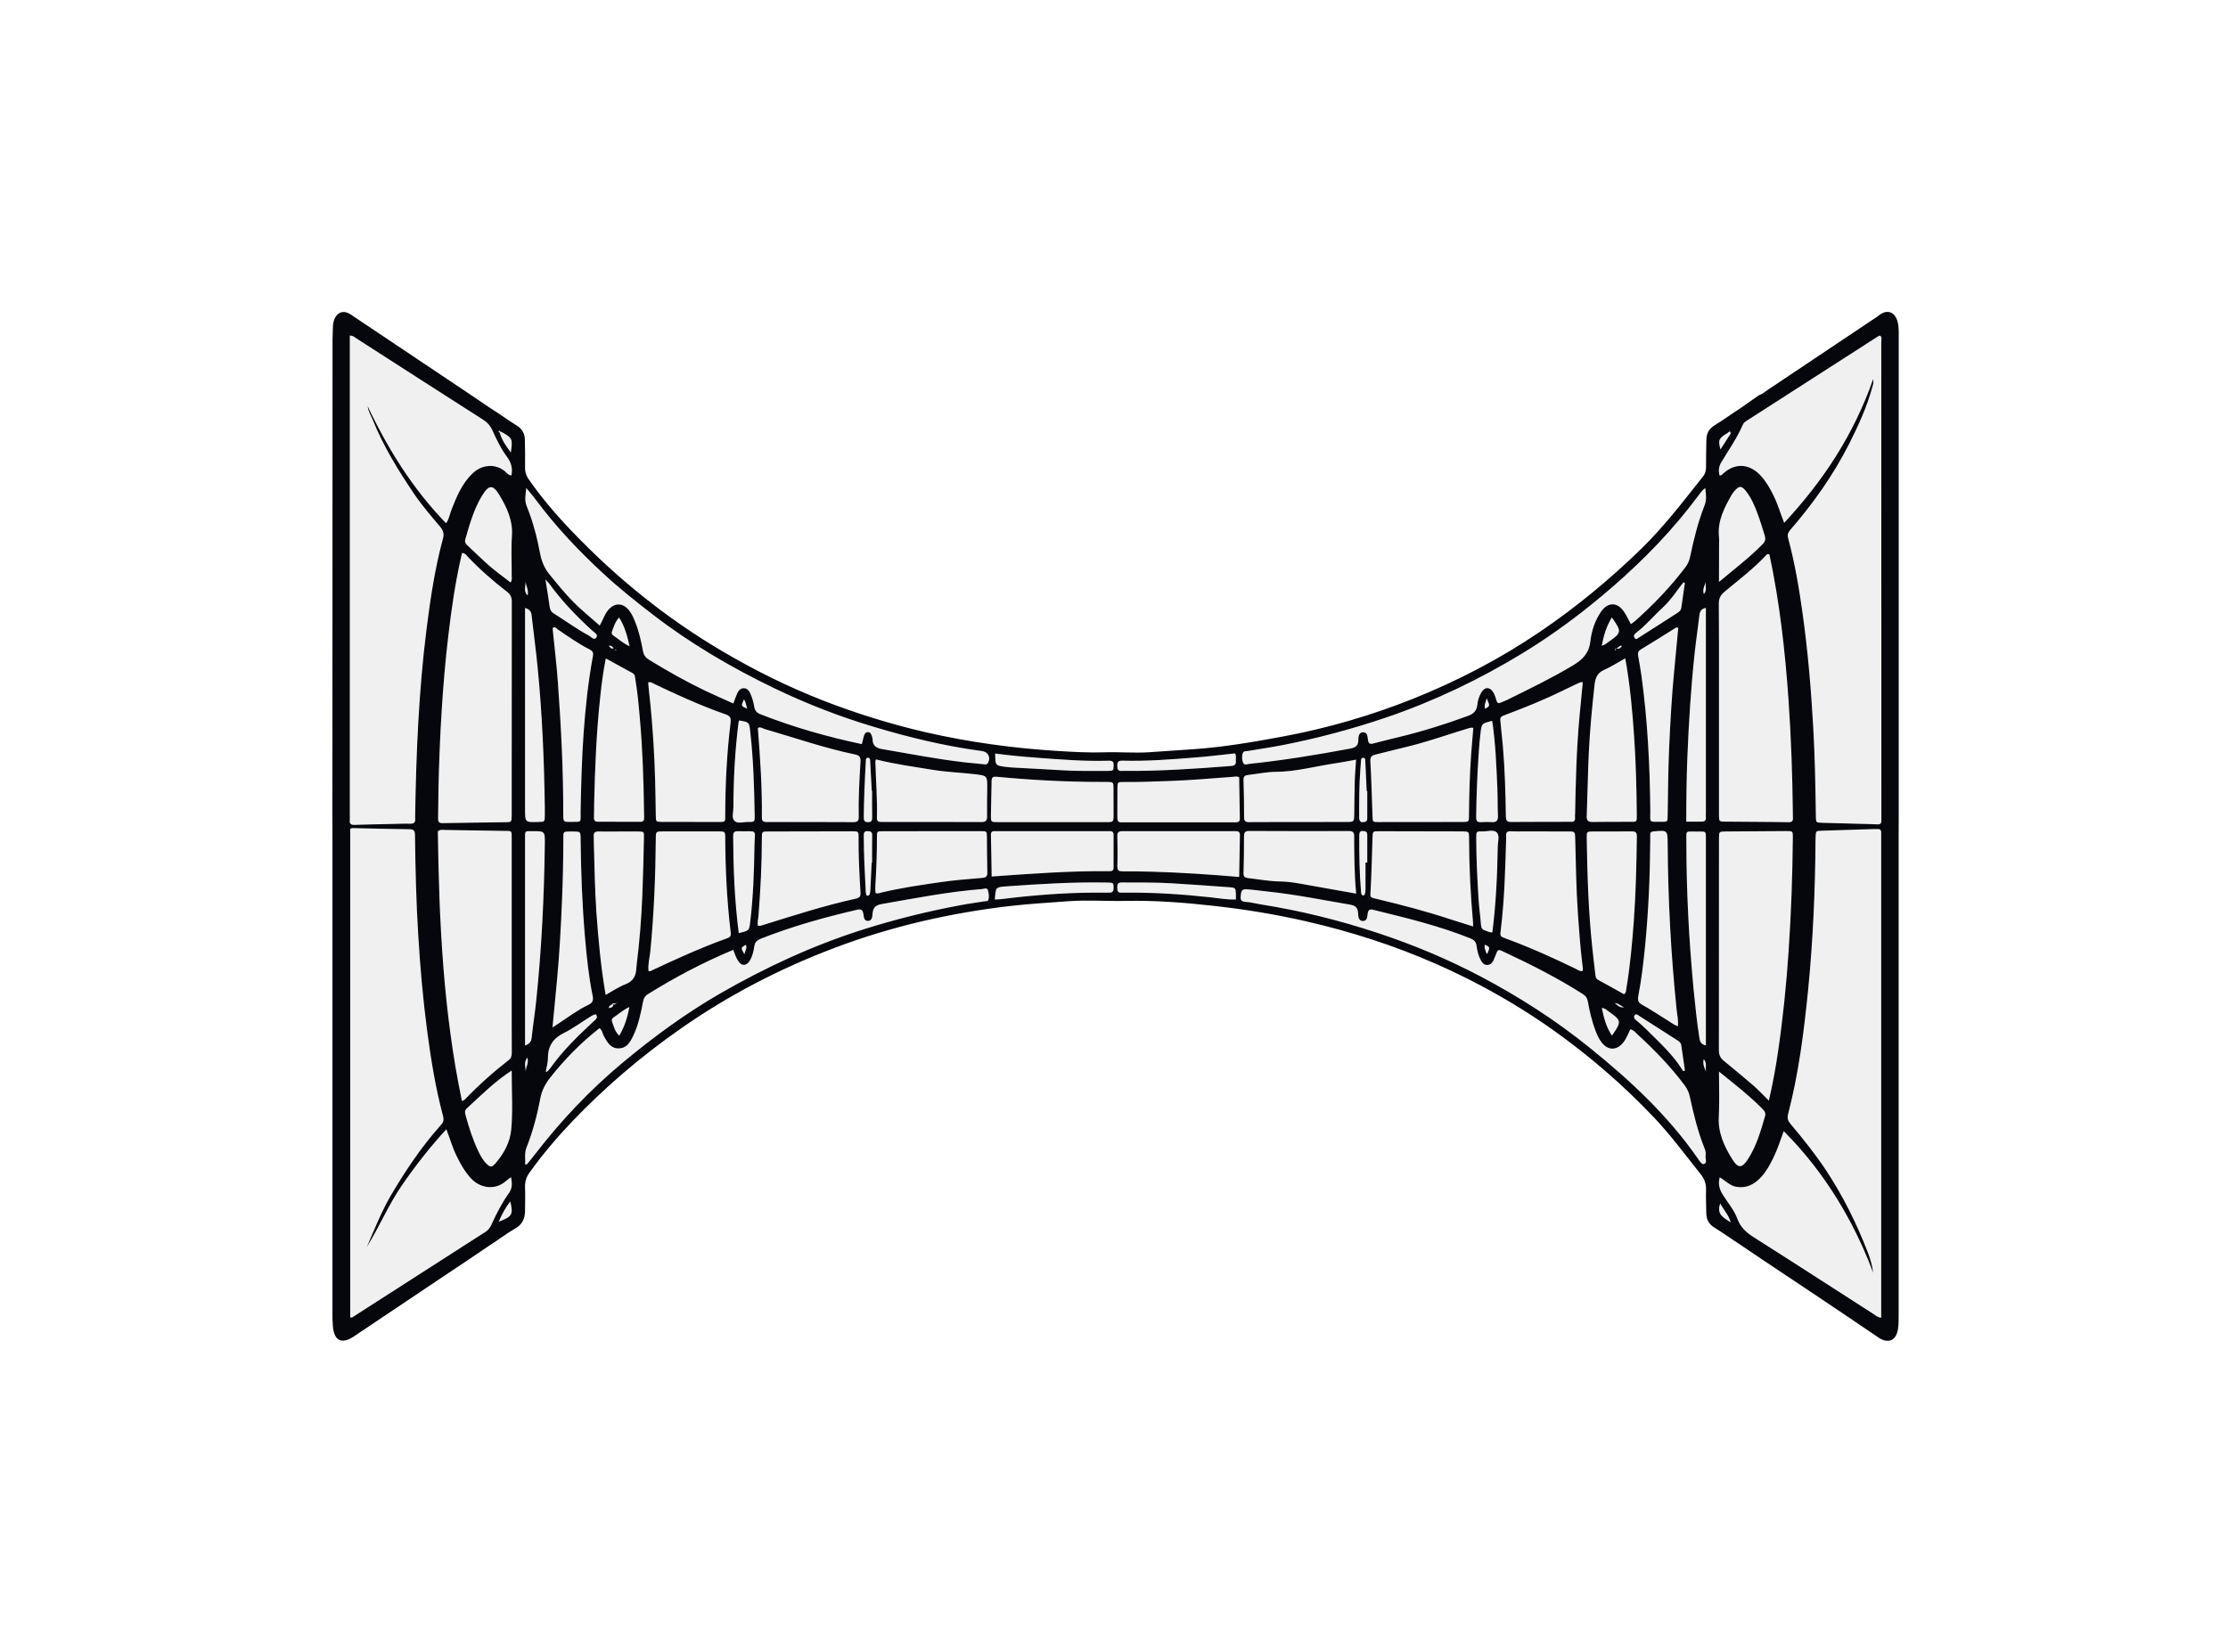 <?xml version="1.0" encoding="utf-8"?>
<!-- Generator: Adobe Illustrator 24.2.1, SVG Export Plug-In . SVG Version: 6.00 Build 0)  -->
<svg version="1.1" id="Layer_1" xmlns="http://www.w3.org/2000/svg" xmlns:xlink="http://www.w3.org/1999/xlink" x="0px" y="0px"
	 viewBox="0 0 2670 1980" style="enable-background:new 0 0 2670 1980;" xml:space="preserve">
<style type="text/css">
	.st0{fill:#06070c;}
	.st1{fill:#666666;fill-opacity: 0.1;}
</style>
<g>
	<path class="st0" d="M2275.3,1000.1c-0.1,2.3,0,4.7,0,7c0,189.3,0,378.7,0,568c0,6,0.1,12.1-0.8,17.9c-2.4,15.2-12.9,17.4-23.6,10
		c-45.4-31-91.2-61.4-136.9-91.9l-30.1-20.3c-9.8-6.3-19.2-13.2-29.2-19.3c-6.7-4.1-9.8-9.7-9.9-17.2c-0.1-9.3-0.6-18.7-0.3-28
		c0.2-7.3-1.7-13-6.5-19c-18.6-23.3-36.2-47.3-56.9-69c-18-18.8-36.7-36.8-56.4-53.8c-31.8-27.5-65.4-52.7-101-74.9
		c-32.7-20.4-66.8-38.4-102.2-54c-50.7-22.4-103.2-39.2-157.1-51.5c-36.7-8.4-73.8-14.4-111.2-18.5c-34.5-3.8-69-6.5-103.7-5.8
		c-23.1,0.5-46.2-1.3-69.3,0.4c-22.9,1.8-45.9,3-68.7,5.6c-72.7,8.4-143.7,24.6-212.1,50.6c-65.5,24.8-127.4,57-184.9,97.4
		c-46.8,32.8-90.1,69.8-129.5,111.1c-18.1,19-35.1,39.2-50.5,60.6c-3.9,5.5-5.5,11-5.3,17.6c0.4,9.3,0,18.7,0,28
		c0,9.3-3.1,16.4-11.8,21.4c-10.4,5.9-19.9,13.4-30.1,19.8l-25.4,17.2c-11.6,7.8-23.3,15.5-34.9,23.3c-34.3,23-68.6,46-102.9,69
		c-14.6,9.7-23.6,5.5-25.2-12.1c-0.5-5.3-0.5-10.7-0.5-16c0-189.7,0-379.3,0-569l-0.1-26.1c0.2-190.3,0.1-380.7,0.2-571
		c0-5.7,0.4-11.3,0.5-17c0.1-3.7,1.2-7.3,3-10.5c3.4-5.9,9.3-7.7,15.4-4.8c2.7,1.3,5.1,3.1,7.6,4.8c44.3,29.6,88.5,59.3,132.8,88.9
		l29.7,20.1c10.8,6.6,20.9,14.3,31.7,20.9c6.7,4.1,9.7,9.8,9.8,17.3c0.2,11,0.4,22,0.2,33c-0.1,5.2,1.2,9.6,4.2,13.9
		c15.4,22.2,33,42.8,51.6,62.2c53.9,56.4,114.1,105.1,181.4,144.6c38.4,22.6,78.3,42.4,119.9,58.6c40,15.6,80.9,28.3,122.8,38
		c52.7,12.1,106,19.3,160,22.6c18.3,1.1,36.6,2.1,54.9,1.5c17.7-0.6,35.5,1.1,53.2-0.1c17.6-1.1,35.2-2.3,52.8-3.6
		c35.9-2.5,71.4-8.5,106.7-15.1c53.4-9.9,105.5-25,156-45.1c53.8-21.5,105.1-48.2,153.2-80.9c43.4-29.5,83.6-62.7,121.1-99.3
		c27.3-26.6,50.3-56.8,73.9-86.6c2.9-3.6,3.6-7.6,3.6-12.1c-0.1-10.7,0.2-21.3,0.4-32c0.1-7.5,3.2-13.1,9.9-17.2
		c10.2-6.2,19.9-13.4,30-19.8l23.2-16.3c4.2-1.3,7.4-4.3,11-6.7c42.9-28.7,85.8-57.4,128.7-86.1c1.1-0.7,2.3-1.4,3.3-2.3
		c10.9-9.1,21.4-4.7,23.8,10.7c0.8,5.6,0.6,11.3,0.6,17c0,189.3,0,378.7,0,568L2275.3,1000.1z M740,1203.1c-2-0.2-4-0.3-6-0.5
		c-0.5,2.5-4.8,2-4.2,5.8c2.9-1,6.4-1.2,4.2-5.8C735.8,1206,738.1,1202.3,740,1203.1c-0.6-0.7-0.5-1.3,0.2-1.7
		c-1.1-0.3-1.1-0.1-0.4,0.8C740,1202.3,739.9,1202.8,740,1203.1z M1935.5,780.5c-0.2,0.2-0.4,0.4-0.6,0.4c-0.3,0.1-0.6,0-0.8,0
		c0.4-0.2,0.8-0.5,1.1-0.8c1.4-0.9,2-1.9,0.5-3.3c3.2,1.1,6.1,1.2,7.9-2.8c-3.3-0.7-4.6,3.8-7.7,2.9
		C1935.7,778.2,1935.6,779.4,1935.5,780.5z M1934.8,1202.5c-0.1-0.2-0.1-0.4-0.2-0.6c0,0,0.1-0.1,0.1-0.1c0,0.2,0.1,0.3,0.1,0.5
		c3.1,1.6,5,5.7,11.3,5.1C1941.3,1205,1938.9,1202,1934.8,1202.5z M2072.4,516.6c-1,2.3-3.4,3-5.3,4.3c-7.4,5.1-8.2,7.2-5.3,17.8
		c4.2-6.5,8-12.6,11.9-18.6c1.1-1.7,0.9-3.1-1.3-3.6c0,1,0.3,1.8,1.4,2c0.2,0,0.4-0.4,0.6-0.7C2073.8,517.4,2073.1,517,2072.4,516.6
		z M599.6,517.5c-0.4-0.8-1.1-1.7-1.8-0.8c-0.8,0.8,0.1,1.5,1,1.6c2.4,8.9,7.5,16.2,13.4,24.1c2.3-16.5,1.9-17.3-10.7-24.4
		C600.9,517.6,600.2,517.6,599.6,517.5z M534.9,1353.5c-20,21.8-37.3,44.1-53.4,67.4c-16.1,23.4-26.8,49.5-41.8,73.5
		c9-21,17.4-42.2,28.9-61.9c16.9-28.7,35.4-56.4,57.5-81.5c0.9-1,1.6-2.1,2.6-3.1c2.9-2.9,3.3-6,2.3-10
		c-9.1-33.8-14.6-68.3-19.2-103c-5-38-8.3-76.1-10.6-114.3c-2.5-39.9-3.4-79.9-3.9-119.8c-0.1-5.1-1.4-6.8-6.7-6.9
		c-21.6-0.2-43.3-0.8-64.9-1.3c-2,0-4-0.4-6,0.8c0,195.2,0,390.5,0,585.6c2.1,0.6,3.1-0.4,4.1-1.1c52.7-33.8,105.3-67.7,158-101.4
		c3.6-2.3,5.7-5.4,7.3-9.1c6-13,12.5-25.8,20.8-37.4c4.2-5.9,3.9-11.9,2.5-19.1c-2.4,1.8-4,2.9-5.5,4.2
		c-13.9,12.6-32.1,8.7-42.7-2.9c-7.3-8-12.4-17.2-17.1-26.8C542.3,1375.7,539.4,1365.1,534.9,1353.5z M534.6,627.2
		c3.6-5,4.3-10.7,6.3-15.9c6.2-15.8,12.6-31.5,25.2-43.7c10.8-10.5,26.8-12.6,38.9-2.8c2.3,1.9,4.3,5,7.9,5
		c1.6-8.3-0.2-15.3-5.1-21.9c-7.4-9.9-12.7-21-17.8-32.3c-2.4-5.3-5.8-9.2-10.8-12.4c-50.5-32.2-100.9-64.7-151.3-97.1
		c-2.4-1.5-4.5-3.9-8.7-3.9c0,3.7,0,7.2,0,10.7c0,187.9,0,375.8,0,563.7c0,2,0.2,4,0,6c-0.6,4.9,1.4,6.3,6.2,6.1
		c13.6-0.6,27.3-0.7,41-1c8.3-0.2,16.7-0.6,25-0.4c4.9,0.1,6.7-1.8,6.1-6.4c-0.1-1,0-2,0-3c1.2-75,4.3-149.8,13.7-224.3
		c4.6-36.3,10-72.5,19.6-107.9c1.6-5.7,0.4-9.9-3.4-14.4c-10.7-12.8-21.7-25.4-31-39.1c-19-28.1-36.8-57-49.6-88.7
		c-2.2-5.4-5.5-10.4-6.2-16.6C465,538.3,494.6,586,534.6,627.2z M2060.9,1411.1c-2.3,8.5-0.1,15.1,4,21.4
		c5.9,9.3,13.4,18.1,17.1,28.2c3.9,10.7,10.9,16.6,19.9,22.4c47.8,30.3,95.3,61.1,143,91.7c2.7,1.7,5,4.3,9.5,4.5c0-3.4,0-6.6,0-9.8
		c0-188.3,0-376.6,0-565c0-2-0.1-4,0-6c0.2-3.4-1.1-5-4.6-4.8c-2.3,0.1-4.7,0-7,0.1c-20,0.6-40,1.2-60,1.9c-6.7,0.2-6.7,0.4-7,7.4
		c0,1.3,0,2.7-0.1,4c-0.4,60-3,119.9-8.9,179.7c-5,50.1-11.3,99.9-24,148.7c-1.4,5.2,0.1,8.3,3.5,12.3c15,17.8,29.6,36.1,42.4,55.5
		c20,30.4,36.1,62.9,49.3,96.8c3.2,8.2,5.7,16.6,6.8,25.4c-33.9-90.8-82.6-145-107.2-169.7c-4.1,11-7.5,22.1-12.7,32.5
		c-4.9,9.9-10.3,19.5-18.8,26.8c-7.1,6.1-15.1,8.9-24.8,7.5C2073.2,1421.4,2068.3,1415.5,2060.9,1411.1z M2244.8,454.3
		c0.6,4.5-0.2,6.7-0.8,8.9c-6.5,24.2-17,47-28.2,69.2c-18.9,37.2-43,71.2-70.4,102.8c-2.7,3.2-3.6,5.8-2.5,9.8
		c7.9,29.6,13.1,59.8,17.3,90.2c6.4,45.6,10.2,91.3,12.8,137.3c2,35.3,2.6,70.6,3.1,105.9c0.1,7.6,0.2,7.6,7.6,7.8
		c17,0.5,34,1,51,1.4c5,0.1,10,0.2,15,0.5c3.2,0.1,5.1-0.9,4.9-4.5c-0.1-1.7,0-3.3,0-5c0-189.6,0-379.3-0.1-568.9
		c0-2.4,1.1-5.2-1.2-7.3c-0.8,0.1-1.6,0-2.1,0.4c-52.7,33.8-105.3,67.7-158,101.5c-2,1.3-3.7,2.6-4.7,4.9c-6.9,16-16.9,30.1-25.8,45
		c-3.1,5.2-3.4,10.2-2,15.7c2.6,0.1,3.5-1.6,4.6-2.6c15.7-13.9,33-10.6,45.6,3.8c6,6.8,10.4,14.6,14.4,22.7
		c5.1,10.3,8.3,21.3,12.8,32.9C2185.2,576.1,2221.7,520.5,2244.8,454.3z M553.7,662.8c-0.3,1.3-0.7,2.8-1,4.3
		c-7.1,31.2-11.7,62.8-15.4,94.5c-7.1,59.9-10.3,120.1-11.8,180.4c-0.3,13-0.2,26-0.5,39c-0.1,4.4,1.5,5.7,5.7,5.6
		c25-0.5,50-0.7,74.9-1.1c7.4-0.1,7.6-0.2,7.6-7.8c0-85.6,0-171.2,0.1-256.8c0-5.3-1.7-8.5-5.8-11.7c-16.6-12.8-32.4-26.6-46.9-41.9
		C559,665.6,557.6,663,553.7,662.8z M553.6,1319.7c2.1-1,2.8-1.2,3.2-1.6c16.4-17.1,34-32.9,52.7-47.4c3-2.4,3.8-5,3.8-8.6
		c-0.1-13.3-0.1-26.7-0.1-40c0-72.3,0-144.7,0-217c0-10.3,0.4-9-9.2-9.2c-23.3-0.4-46.7-0.8-70-1.1c-2.8,0-5.9-1-9.3,1.5
		C526.2,1104.4,531.1,1212.3,553.6,1319.7z M2119.8,1319.2c4.8-20.9,8.3-40.2,11.1-59.6c5.8-39.5,9.8-79.2,12.5-119.1
		c3.1-45.5,4.7-91.1,5.1-136.7c0.1-7.6-0.1-7.7-7.6-7.7c-24.3,0.1-48.6,0.3-72.9,0.5c-7.9,0.1-8,0.1-8,8.5c0,84.6,0,169.1-0.1,253.7
		c0,5.6,1.7,9.3,5.9,12.7c12.1,9.9,24.2,19.9,36,30.1C2107.7,1306.9,2113.1,1312.7,2119.8,1319.2z M2120.4,664.4
		c-2.1-0.6-2.9-0.1-3.6,0.7c-15.2,16.5-33.1,29.9-50.2,44.2c-4.8,4-6.8,8-6.8,14.3c0.3,32,0.2,64,0.2,96c0,52.3,0,104.6,0,157
		c0,8.1,0.1,8.2,8.2,8.2c18.3,0.2,36.7,0.2,55,0.4c6.7,0.1,13.3,0.1,20,0.3c3.7,0.1,5.7-1.1,5.4-5.1c-0.2-2.3,0-4.7-0.1-7
		c-0.5-45-2.1-89.9-5.2-134.8C2139.2,780.1,2132.7,721.9,2120.4,664.4z M878.7,1138.5c-36,15-69.8,32.9-102.3,53.1
		c-3.4,2.1-4.9,4.7-5.7,8.6c-2.8,14.4-5.7,28.8-12.2,42c-3.6,7.3-7.7,14.4-17.3,14.4c-9.6,0-13.4-7.4-17.4-14.4
		c-1.9-3.2-2-7.6-5.4-9.8c-22.3,17.4-41.6,37.2-58.8,58.9c-5.8,7.3-10.2,15.3-12,24.8c-3.8,20.3-9.1,40.2-16.7,59.5
		c-2.6,6.7-1.3,13.3-1.5,20.3c1.5-0.4,2-0.3,2.1-0.5c3.2-3.8,6.4-7.6,9.4-11.6c31.2-40.5,66-77.4,105.4-110.2
		c36.9-30.8,75.6-59.1,117.2-83.1c54.3-31.2,110.9-57.4,170.8-76.4c38.4-12.2,77.4-21.8,117-29.2c9.5-1.8,19.1-3,28.6-4.6
		c1.5-0.3,3.8,0.3,4.4-1.5c1.4-3.9,0.6-8-0.4-11.7c-1-3.6-4.5-1.7-6.9-1.5c-40.6,3.2-80.4,11-120.4,18c-7,1.2-10.4,4.1-10.9,11.2
		c-0.3,3.8-0.5,9.1-5.8,9c-4.6-0.1-4.7-5-5.3-8.5c-0.7-4.5-2.4-6-7.3-4.9c-39.3,9.1-78,19.9-115.5,34.7c-4.6,1.8-7.1,4.2-7.8,8.9
		c-0.9,5.9-2.2,11.8-5.2,17.1c-4.1,7.1-10.6,7.2-14.6,0C881.9,1147.7,880.7,1143.4,878.7,1138.5z M1032.8,891.9
		c0.9-3.8,1.6-6.7,2.4-9.5c0.7-2.3,1.7-4.6,4.4-4.9c3.4-0.3,4.4,2.3,5.3,4.9c0.4,1.3,0.8,2.6,0.8,3.9c0.1,7.7,4.5,10.4,11.7,11.6
		c32.5,5.5,64.8,11.9,97.5,15.7c7.9,0.9,15.9,1.7,23.8,2.4c1.9,0.2,4,0.7,5.3-1.6c3.5-6.5,0.3-13-7-14.2c-1-0.2-2-0.2-3-0.4
		c-42.6-5.8-84.2-15.9-125.4-28.2c-41.8-12.4-82.5-28.2-121.6-47.1c-51-24.6-99.8-53.3-144.7-87.9c-20.6-15.8-40.9-32.1-59.9-49.7
		c-29.1-26.9-56.4-55.7-80.1-87.7c-3.7-4.9-7.7-9.6-11.6-14.3c-0.8,7.6-2.4,14.7,0.5,21.8c7.4,18.2,12.4,37.2,16,56.5
		c1.7,9.1,5,17.3,10.6,24.4c9.2,11.4,18.5,22.8,28.7,33.3c9.9,10.1,21.1,19,32.2,28.9c3.8-6.5,5.6-13,9.8-18.2
		c7.7-9.4,17.7-9.5,25.3-0.1c3.6,4.5,5.7,9.7,7.8,15c4.3,10.9,6.8,22.3,8.9,33.7c0.9,5.2,3.3,8.1,7.5,10.7
		c21.9,13.4,44.1,26,67.3,37.1c10.9,5.2,22.1,10,33.5,15.2c1.8-4.8,3.1-8.6,4.7-12.2c1.6-3.5,4.2-6.3,8.3-6.1
		c3.6,0.2,5.8,2.9,7.3,6.1c2.4,5.2,3.8,10.6,4.8,16.2c0.8,4.6,2.9,7.2,7.7,9C950.6,871.5,990.8,883,1032.8,891.9z M1953.8,1233.7
		c-2.9,5.8-4.9,11.5-8.8,16.2c-7.6,9.3-17.8,9.3-25.3,0c-3.4-4.2-5.5-9-7.5-14c-4.4-11.5-7.2-23.5-9.4-35.7
		c-0.7-3.9-2.4-6.4-5.8-8.6c-30.4-19.4-62.4-35.6-95-50.8c-6.9-3.3-7-3-9.9,4.7c-0.7,1.9-1.5,3.7-2.3,5.5c-1.6,3.1-3.7,5.6-7.6,5.6
		c-3.8,0-5.9-2.5-7.6-5.6c-2.9-5.4-4.3-11.3-5.1-17.2c-0.7-5-3-7.3-7.5-9.1c-37.8-15.2-77.3-24.6-116.7-34.3c-3.8-0.9-5.4,0.2-6.2,4
		c-0.7,3.9-0.2,9.9-6.3,9.5c-5-0.3-5.1-6.1-5.3-9.6c-0.4-6.6-3.3-8.9-9.6-10c-32.8-5.6-65.4-12.2-98.6-15.7
		c-8.3-0.9-16.5-2.1-24.8-2.7c-5.4-0.4-7.1,1.2-7.5,6.6c-0.3,3.9-1.3,8,5.2,8.4c6.3,0.4,12.4,2.1,18.7,3.1
		c47.7,7.5,94.4,19.1,140.3,34.3c42.4,14,83.5,31.2,123,52c46.3,24.4,90.2,52.6,131,85.6c48.5,39.1,93.7,81.2,129.4,132.6
		c1.9,2.8,4.8,7.5,7.3,6.7c4.5-1.5,1.4-6.8,2.1-10.4c0.6-3.4-0.5-6.6-1.8-9.7c-7.8-19.5-12.6-40-17.1-60.4c-1.1-5.1-3-9.4-6-13.5
		c-17-22.8-36.7-43.1-57.6-62.2C1959.6,1237.1,1957.6,1234.7,1953.8,1233.7z M2043.6,585.1c-4.2,2.7-6.2,6.2-8.5,9.2
		c-29.9,40.3-64.6,76.1-102.5,109c-33.8,29.3-69.5,56.2-107.6,79.4c-51.8,31.6-106.3,57.7-163.9,77.3
		c-40.7,13.8-82.1,24.9-124.2,33.1c-13.7,2.7-27.6,4.7-41.3,7c-2.2,0.4-5.3-0.1-6.2,2.4c-1.4,3.8-1.1,8.2,0.3,11.7
		c1.4,3.5,5.3,1.6,8.1,1.3c40.1-4.2,79.8-10.7,119.5-18.1c6.2-1.2,10.4-2.7,10.5-10.2c0-3.5,0.3-9.3,5.4-9.5c6-0.3,5.5,5.7,6.2,9.6
		c0.7,3.9,2.3,4.9,6.1,3.9c10-2.7,20-5.1,30-7.5c28.5-6.9,56.4-15.6,83.9-25.7c6.8-2.5,10.2-6.3,11-13.3c0.5-5,2-9.8,4.5-14.2
		c4.2-7.6,10.8-7.6,15.1,0.1c1.6,2.9,2.5,6.2,3.4,9.3c0.9,2.9,2.5,3.5,5.2,2.2c2.4-1.2,5-1.9,7.3-3.1c26.6-13.1,53.2-26,78.7-41.2
		c11.9-7.1,19.6-14.7,21.3-29.3c1.4-12.4,5.5-24.8,12.8-35.4c8.1-11.7,19.5-11.7,27.5,0.1c3.1,4.6,5.4,9.7,8.2,14.9
		c1.9-1.4,3.6-2.5,5.1-3.8c22.2-19.8,42.7-41.1,60.6-64.9c2.6-3.5,4.3-7.3,5.2-11.7c4.5-21.2,9.6-42.2,17.6-62.4
		C2045.3,599.2,2044.5,592.6,2043.6,585.1z M777.2,1163.8c1.2,0.2,1.6,0.4,1.9,0.3c30.4-14.3,60.9-28.3,92.6-39.6
		c4.2-1.5,4.4-3.7,3.9-7.5c-4.5-37.4-6.3-75-6.5-112.6c0-7.8-0.2-7.9-8.5-7.9c-22,0-44,0-65.9,0c-8.6,0-8.8,0.1-8.8,8.7
		c-0.4,45.3-2.2,90.5-6.6,135.6C778.4,1148.4,776.3,1155.9,777.2,1163.8z M776.8,817.8c0.3,3.8,0.5,7.1,0.9,10.4
		c2.5,21.2,4.1,42.4,5.5,63.7c1.8,28.6,2.3,57.2,2.7,85.9c0.1,7.1,0.3,7.3,7.2,7.3c22.6,0.1,45.3,0.1,67.9,0.1
		c8.8,0,8.1-0.2,8.1-8.3c0.1-37,1.9-73.9,6.4-110.6c0.7-5.8-0.5-8.2-6-10.1c-29.5-10.3-58-23.3-86.2-36.8
		C781.5,818.4,779.9,817.2,776.8,817.8z M1896.4,1163.9c1-2.7,0.2-5.3-0.1-7.9c-2.4-19.8-3.9-39.8-5.3-59.7
		c-2.1-30.3-2.5-60.6-3.3-90.9c-0.2-8.7-0.2-8.8-8.6-8.8c-16.7-0.1-33.3,0-50-0.1c-6.3,0-12.7,0.2-19-0.1c-3.9-0.1-5.5,1.4-5.2,5.3
		c0.1,1.7,0.1,3.3,0,5c-1.1,36-2,72-6.4,107.7c-0.9,7.7-1.1,7.9,6.3,10.6c28.5,10.4,56.1,22.9,83.3,36.1
		C1890.6,1162.4,1893.1,1164.4,1896.4,1163.9z M1896.8,817.7c-2.5-0.3-4.3,0.6-6.1,1.5c-6,2.9-12,5.6-18,8.6
		c-22.1,10.9-44.9,20.1-67.9,28.7c-7.5,2.8-7.3,3-6.5,10.6c1,8.9,1.9,17.9,2.7,26.8c2.4,28.2,3.2,56.5,3.6,84.7
		c0.1,5.4,1.8,6.7,6.8,6.6c22.6-0.2,45.3-0.1,67.9-0.2c1,0,2-0.1,3,0c3.8,0.3,5.6-1.2,5.2-5.1c-0.2-1.6,0-3.3,0.1-5
		c0.7-38.6,1.7-77.2,5.2-115.6C1894.1,845.4,1895.5,831.6,1896.8,817.7z M908.3,1109.6c1.4,0,2.4,0.2,3.2,0
		c37.8-11.7,75.5-24,114.2-32.5c4.5-1,5.8-2.9,5.5-7.4c-1.3-22-2.5-43.9-2.3-65.9c0.1-7.3-0.2-7.4-8-7.4c-33.3,0-66.7,0.1-100,0.2
		c-7.7,0-7.9,0.1-7.9,7.5c0,31-1.6,61.9-4,92.9C908.8,1101,907.3,1105.2,908.3,1109.6z M1765.3,1110.4c0-2.5,0.1-3.5,0-4.4
		c-3.1-33.9-4.7-67.8-4.8-101.8c0-7.4-0.4-7.6-8.2-7.7c-33.3-0.1-66.7-0.2-100-0.2c-7.3,0-7.2,0.1-7.5,7.9c-0.7,21-1.1,42-2.3,62.9
		c-0.5,9-1.3,8.3,7.6,10.4c29.8,7.1,59.4,14.9,88.5,24.5C1747.2,1104.8,1755.7,1107.4,1765.3,1110.4z M908.8,872.2
		c-0.2,0.3-0.6,0.6-0.6,0.8c2.8,35.5,5.2,71,4.8,106.7c-0.1,4.6,1.9,5.6,6,5.6c34.7-0.1,69.3-0.1,104,0.1c4.9,0,6.2-1.8,6.1-6.4
		c-0.5-22,0.8-44,2.1-65.9c0.3-5.2-0.9-7.7-6.4-8.8c-36.9-7.6-72.4-20.1-108.5-30.5C913.8,873,911.6,871.1,908.8,872.2z
		 M1765.6,872.4c-3.2-0.6-5.1,0.3-7,0.9c-22.2,6.7-44.2,14.5-66.7,20.3c-14.5,3.7-29,7.3-43.5,10.8c-4.4,1.1-6.5,2.6-6.2,8
		c1.3,21.9,1.8,43.9,2.6,65.8c0.2,7,0.2,7.1,7.1,7.1c33.6,0,67.2,0,100.8-0.1c7.5,0,7.7-0.2,7.7-7.8c0.2-24.6,0.9-49.2,2.6-73.8
		C1763.8,893.4,1764.7,883.1,1765.6,872.4z M725.8,1192.5c8.7-4.8,15.8-9.8,23.8-12.8c9.6-3.7,12.7-10.5,13-19.7
		c0.1-1.3,0.2-2.7,0.4-4c3.4-27.1,5.6-54.3,6.7-81.5c1-23.6,1.5-47.2,2-70.8c0.2-7-0.1-7-7.3-7.1c-6.7-0.1-13.3,0-20,0
		c-9,0-18,0.2-27,0c-4.2-0.1-6.2,1.3-5.9,5.7c0.2,2.3,0,4.7,0.1,7c0.8,27.6,1.2,55.2,3,82.8C717,1125.1,719.9,1158.2,725.8,1192.5z
		 M1946.2,1191.7c2.9-2.2,2.4-4.7,2.8-6.9c4.5-26.6,6.9-53.5,8.9-80.4c2.5-33.9,3.2-67.9,3.7-101.8c0.1-5-1.8-6.2-6.4-6.1
		c-15.3,0.2-30.6,0-46,0.1c-7.6,0-7.8,0.2-7.7,7.8c0.7,44,2,87.9,6.7,131.6c1.1,10.3,2.2,20.5,3.5,30.7c0.4,2.8,0.2,6,3.5,7.8
		C1925.8,1180.2,1936.2,1186.1,1946.2,1191.7z M1947.7,789.1c-9.1,5-16.9,10.1-25.3,13.8c-8.2,3.6-10.5,9.5-11.5,17.8
		c-3,27.1-5.6,54.3-6.9,81.6c-1.2,25.3-1.5,50.6-2.5,75.9c-0.2,5.1,1.5,7,6.7,7c15-0.3,30-0.1,45-0.2c8.6,0,8.4,0.6,8.3-8.9
		c-0.3-30.6-1-61.3-3.1-91.9C1956.3,852.9,1953.6,821.8,1947.7,789.1z M726,789.2c-3.3,16.4-5.1,31.3-6.7,46.2
		c-4.6,42.4-6.3,85-7.3,127.7c-0.1,5.7,0,11.3-0.2,17c-0.1,3.4,1.4,4.8,4.7,4.8c17,0,34,0,51,0.1c3.6,0,4.6-1.9,4.4-5
		c-0.1-2.3-0.1-4.7-0.1-7c-0.5-37.3-1.7-74.6-5-111.8c-1.4-15.9-2.8-31.9-5.5-47.6c-0.4-2.6-0.3-5.2-3.2-6.8
		C747.6,801.1,737.2,795.4,726,789.2z M1625.1,910.5c-9.8,1.8-18,3.4-26.2,4.6c-23.3,3.5-46.2,9.9-70,10
		c-10.9,0.1-21.8,2.4-32.7,3.7c-3.5,0.4-6.2,1.1-6,6c0.5,15,0.7,30,0.7,44.9c0,4.4,1.7,5.8,5.9,5.7c8.3-0.2,16.6,0,25-0.1
		c30.6,0,61.3,0,91.9-0.1c9,0,9-0.1,9.2-9.4c0.2-13,0.2-26,0.6-38.9C1623.7,928.4,1624.5,919.8,1625.1,910.5z M1625.2,1071.1
		c-2.2-23.8-2.3-46.1-2.4-68.4c0-4.5-1-6.6-6.1-6.6c-39.9,0.1-79.9,0.1-119.8-0.1c-5.1,0-6.1,2-6.1,6.5c0,14.6-0.1,29.3-0.6,43.9
		c-0.1,4.5,1.6,5.6,5.6,6.1c12.6,1.4,25,3.8,37.7,4c8,0.1,15.9,1.1,23.8,2.5C1579.5,1063,1601.7,1066.9,1625.2,1071.1z
		 M1049.3,1070.4c2.6,1,4.9-0.1,7-0.6c23-5.5,46.3-8.9,69.7-12.3c16.7-2.5,33.7-3.8,50.6-5.2c5.1-0.4,6.8-1.9,6.6-7
		c-0.4-14-0.3-27.9-0.5-41.9c-0.1-7-0.2-7.2-7.2-7.2c-39.3,0-78.5,0-117.8,0.1c-6.7,0-6.8,0.2-6.8,7.5c0,16.3-0.5,32.6-1.4,48.9
		C1049.3,1058.6,1048.4,1064.5,1049.3,1070.4z M1049.8,910.2c-0.4,1.2-0.8,1.8-0.8,2.4c0.6,22.6,2.5,45.2,1.9,67.8
		c-0.1,4.2,2.1,4.8,5.6,4.8c39.9,0,79.9-0.1,119.8,0.1c5.5,0,6.7-2.3,6.6-7.2c-0.2-11,0.1-22,0.2-32.9c0.1-15.9,0.1-15.5-16.3-17.4
		c-16.5-1.9-33.1-2.4-49.6-5.2C1094.7,918.9,1072,915.9,1049.8,910.2z M1260.5,985.4c21.6,0,43.2,0,64.9,0c9.1,0,9.1-0.1,9.1-9.4
		c0-10.3,0-20.6-0.1-30.9c-0.1-7.7-0.1-7.7-7.6-7.9c-2.3-0.1-4.7,0-7,0c-41.9,0-83.8-2.2-125.5-6.2c-4.6-0.4-5.9,0.9-6,5.1
		c-0.2,13.6-0.6,27.3-0.8,40.9c-0.1,8.3,0.1,8.4,8.1,8.4C1217.3,985.4,1238.9,985.4,1260.5,985.4z M1485,931.5
		c-3.1-1.4-5.4-0.6-7.7-0.4c-26.2,1.9-52.4,4.3-78.7,5.1c-17.3,0.5-34.6,1.3-51.9,1.1c-7.4-0.1-7.5,0.1-7.6,7.8
		c-0.1,11.7,0,23.3-0.1,35c0,3.7,1,5.8,5,5.5c2-0.1,4,0,6,0c41.6,0,83.2,0,124.9,0c2,0,4-0.1,6,0c3.3,0.1,5-1.2,4.9-4.6
		C1485.5,964.2,1485.3,947.6,1485,931.5z M1485,1051.1c0.3-17,0.5-33.6,0.9-50.1c0.1-4.2-2.2-4.8-5.7-4.8c-45,0.1-89.9,0.1-134.9,0
		c-4.7,0-6.5,1.4-6.3,6.2c0.3,12,0.4,24,0,36c-0.2,5.2,2.1,6,6.5,6c11.6-0.1,23.3,0.1,34.9,0.4
		C1415,1045.8,1449.5,1048.1,1485,1051.1z M1188.4,1050.6c47.5-3.4,93.2-6.8,139.2-6.4c0.7,0,1.3,0,2,0c3.2,0.2,4.9-0.9,4.9-4.5
		c-0.1-13,0-25.9,0-38.9c0-3.4-1.6-4.8-4.9-4.6c-1.7,0.1-3.3,0-5,0c-42.6,0-85.1,0-127.7,0c-1.7,0-3.3,0.1-5,0
		c-2.8-0.1-4.4,1.1-4.4,4.1C1187.9,1016.8,1188.1,1033.4,1188.4,1050.6z M2010.7,1230.1c0.9-7.3-0.9-13.8-1.5-20.3
		c-6.8-66-10.3-132.2-10.7-198.6c-0.1-16.1-0.3-16.3-16.8-14.7c-2.9,0.3-4.2,1.1-4.1,4.1c0.1,3,0,6,0,9
		c-0.3,41.3-2.1,82.6-6.1,123.8c-2,20.2-4.3,40.4-8.2,60.4c-0.9,4.8-0.2,7.8,4.5,10.4c10.2,5.7,19.9,12.2,29.8,18.3
		C2001.8,1225,2005.6,1228.2,2010.7,1230.1z M2011.2,752.5c-2.7-0.8-3.6,0.3-4.7,1c-13.3,8.3-26.4,16.7-39.8,24.7
		c-3.6,2.1-4.2,4.5-3.5,8.2c1.4,7.8,2.8,15.7,3.9,23.6c7.4,53.8,10.1,107.9,10.6,162.2c0.1,14.1-2.6,12.8,13.7,12.8
		c7,0,7-0.2,7.1-7.3c0.4-27.3,0.6-54.6,1.8-81.8c1.4-30.9,3.1-61.8,6.1-92.6C2008,786.3,2009.6,769.5,2011.2,752.5z M662.1,1231.5
		c3.7-2.4,5.6-3.7,7.5-4.9c11.6-7.7,22.9-16.2,35.5-22.2c5.3-2.5,6.2-5.5,5.1-11c-4.6-22.5-7-45.4-9-68.3
		c-3.5-39.9-5-79.8-5.4-119.8c-0.1-8.6-0.2-8.6-8.8-8.7c-1.3,0-2.7,0-4,0c-7.9,0.1-8,0.1-7.9,8.4c0,24.7-0.6,49.3-1.6,74
		c-1.3,32-3,63.9-6,95.8C665.8,1192.9,664.1,1211.1,662.1,1231.5z M662.9,752.1c-1,1.4-0.4,3-0.3,4.6c2,20.5,4.6,41.1,6,61.7
		c3.8,52.5,6.5,105.1,6.4,157.8c0,8.8,0.1,8.9,8.5,8.9c14.5-0.1,12.1,1.3,12.3-12.1c1.1-62.7,3.5-125.2,14.8-187
		c0.8-4.1-0.9-6-4.2-7.7c-13.4-6.8-25.6-15.5-38-23.9C666.8,753.1,665.5,751.1,662.9,752.1z M2044.3,728.6c-5.4,1.1-7.1,3.9-7.7,8.3
		c-1.7,14.9-4,29.7-5.6,44.6c-4.6,42.1-7.2,84.2-8.9,126.5c-1,25.3-1.3,50.5-1.3,76.8c6.5,0,12.4-0.1,18.3,0
		c3.8,0.1,5.5-1.4,5.2-5.3c-0.2-1.7,0-3.3,0-5c0-78.9,0-157.9,0-236.8C2044.3,734.9,2044.3,732,2044.3,728.6z M2044.3,1253
		c0-3.7,0-6.4,0-9c0-78.6,0-157.2,0-235.8c0-13,1.3-11.5-11.9-11.5c-13,0-11.5-1.8-11.5,11.8c0,59.3,3.1,118.5,8.7,177.6
		c1.9,19.5,4,39.1,7,58.5C2037.3,1248.9,2038.8,1251.8,2044.3,1253z M629.2,728.7c0,4.3,0,8,0,11.6c0,76.5,0,153.1,0,229.6
		c0,15.8,0,15.8,16,15.3c7.6-0.2,7.6-0.2,7.7-7.7c0.1-3.3,0-6.7,0-10c-0.8-55.6-3.1-111.1-8.5-166.4c-2-21.2-5-42.3-7.3-63.4
		C636.6,733.3,635,730.3,629.2,728.7z M629.2,1253.2c5.3-2.1,7.4-4.5,7.9-9.2c1.6-14.9,4-29.7,5.5-44.6
		c6.5-62.4,9.5-124.9,10.3-187.6c0.2-15.6,0.1-15.6-15-15.6c-9,0-8.8-0.6-8.7,8.6c0,2,0,4,0,6c0,75.7,0,151.3,0,227
		C629.2,1242.5,629.2,1247.2,629.2,1253.2z M2060,697.5c19-15.9,36.7-29.3,52.3-45.3c3.5-3.5,3.7-6.7,2.4-10.7
		c-2.8-8.9-5.4-17.8-8.7-26.5c-3.5-9.3-7.4-18.5-13.7-26.4c-5.3-6.6-8-6.6-13.4-0.4c-1.3,1.5-2.7,3-3.6,4.7
		c-8.9,15.7-17.3,31.5-15.3,50.5c0.4,3.6,0.1,7.3,0.1,11C2060,668,2060,681.5,2060,697.5z M613.2,1283.1
		c-20.8,13.6-36.9,29.9-53.8,45.4c-2.8,2.6-2.3,5.1-1.5,8.1c4.1,14.7,8.6,29.3,15.3,43.2c2.6,5.4,5.4,10.7,9.8,15
		c4.3,4.2,6.2,4.6,10,0.4c10.7-11.9,18.4-26.3,19.7-41.7C614.7,1330.6,613.2,1307.6,613.2,1283.1z M2060,1284.4
		c0,19.5,0.7,36.8-0.2,54c-1.1,19.1,6.3,35.2,15.8,50.5c7.4,12.1,12.1,11.7,19.8-0.6c9.7-15.4,14.6-32.7,19.7-50
		c1.1-3.7,0-6.2-2.6-8.8C2096.8,1313.6,2079.3,1299.9,2060,1284.4z M611.9,698.2c2.1-3.3,1.3-5.9,1.3-8.4c0.1-16-0.8-32,0.3-47.9
		c1.2-18.4-6.2-33.8-15.1-48.6c-7.6-12.7-12.6-12.4-20.4,0.3c-10.1,16.3-15.1,34.6-20.4,52.8c-1,3.6,0.6,5.5,3,7.7
		c8.8,8.1,17.3,16.7,26.3,24.5C594.8,685.4,603.3,691.5,611.9,698.2z M1788.2,864c-12.5,3.2-12.6,3.2-13.9,13.8
		c-0.9,7.6-1.6,15.2-2.1,22.8c-1.8,26.2-2.9,52.5-3.2,78.8c0,4,0.8,6.3,5.4,6c4.6-0.3,9.3-0.2,14,0c5.1,0.1,6.9-2.1,6.7-7.3
		c-0.5-11.3-0.2-22.6-0.7-33.9C1793.2,917.5,1792.3,890.9,1788.2,864z M885.3,1118.4c12.8-3,12.5-3,13.8-13.9
		c3.5-29.5,4.6-59.1,5-88.8c0.3-23.5,5.2-18.7-19.8-19.4c-4.4-0.1-5.7,1.5-5.7,5.8C878.8,1040.8,880.3,1079.4,885.3,1118.4z
		 M885.7,863.5c-0.2,0.9-0.6,1.9-0.7,2.9c-4.3,33.7-6,67.5-6.1,101.4c0,5.5-2.5,12.6,1.3,16.2c3.8,3.6,10.8,1.1,16.3,1.2
		c7.9,0.1,8.1-0.1,7.9-8.4c-0.6-33.2-1.5-66.4-5.3-99.4C897.9,865.6,898,865.6,885.7,863.5z M1788.4,1117.5
		c4.4-34.4,5.9-68.6,6.5-102.9c0.1-5.6,2.4-12.7-0.9-16.5c-3.9-4.3-11.3-1.4-17.2-1.6c-7.6-0.2-7.7,0.1-7.7,7.6
		c0,24.7,1.3,49.3,2.8,73.9c0.6,10.3,2.2,20.5,2.9,30.8c0.3,3.6,1.7,5.5,4.9,6.5C1782.2,1116,1784.4,1117.7,1788.4,1117.5z
		 M1481.1,1078.1c0-2.7,0.1-4.4,0-6c-0.3-7.8-0.3-8.1-8.2-8.7c-22.9-1.7-45.8-3.3-68.7-4.7c-19.9-1.2-39.9-0.9-59.9-1
		c-4.6,0-5.5,2-5.4,6c0.1,3.7,0.3,6.7,5.2,6.2c1.3-0.1,2.7,0,4,0c34.3-0.3,68.4,1.9,102.5,5.6
		C1460.6,1076.6,1470.4,1078.5,1481.1,1078.1z M1480,903c-15.3,1.6-30.8,3.6-46.3,4.8c-29.5,2.4-59.1,4.7-88.8,3.9
		c-5.1-0.1-6.1,2-6,6.5c0.1,4.1,1.1,6.3,5.6,5.8c1.3-0.2,2.7,0,4,0c42.3,0.3,84.5-2.6,126.7-5.9c4.2-0.3,6.2-1.6,5.8-5.9
		C1480.7,909.3,1482,906.3,1480,903z M1192.2,1078.2c3.1-0.2,5.4-0.3,7.6-0.5c37-4.6,74-7.6,111.3-7.8c6,0,12-0.1,18,0
		c3.7,0.1,5.3-1.1,5.4-5.1c0.1-6.5,0-6.9-7.3-7c-40.6-0.8-81.1,1.7-121.6,4.6C1193.1,1063.3,1193.2,1063.6,1192.2,1078.2z
		 M1192.6,903.2c0.2,14.4,0.2,14.4,12.8,16c3,0.4,6,0.6,8.9,0.8c19.3,1.1,38.5,2,57.8,3.2c18.6,1.2,37.2,0.8,55.9,0.8
		c6.4,0,6.3-0.5,6.6-6.8c0.2-5.8-3.3-5.5-7.1-5.4c-28.3,0.8-56.5-1.5-84.7-3.6C1226.3,907,1209.8,905.4,1192.6,903.2z M653.6,694.6
		c2,12.3,3.8,22.4,5.1,32.6c0.5,3.7,1.7,6.1,4.8,8c14.2,8.8,27.5,18.8,42.2,26.6c2.7,1.4,6.2,6.3,8.9,2.4c2.7-3.7-2.6-6.2-5-8.5
		c-19-17.3-36.7-35.8-51.8-56.7C657,698.1,656,697.3,653.6,694.6z M654,1284.6c0.8,0,1.3,0.1,1.5,0c1.4-1.4,2.9-2.7,4-4.3
		c14.6-20.8,32.8-38.3,51.2-55.5c1.2-1.1,2.6-2.1,3.6-3.4c1.4-1.7,1.5-3.6-0.2-5.7c-2.9,0.3-5.3,2.1-7.8,3.6
		c-10.2,6.3-19.8,13.5-30.5,18.8c-12.9,6.4-19.3,15.7-19.2,30.2C656.6,1273.7,654.9,1279.1,654,1284.6z M2019.1,698.8
		c-0.5-0.3-1-0.6-1.5-0.9c-1,1.2-2,2.4-3,3.6c-6.8,9-13,18.4-21.4,26.1c-11,10.1-20.5,21.7-32.4,30.8c-1.9,1.5-3.6,3.2-2.1,5.9
		c2,3.5,4.1,0.5,5.7-0.4c15.4-9.7,30.8-19.6,46.1-29.5c2.3-1.5,4-3.1,4.4-6.2C2016.2,718.5,2017.7,708.6,2019.1,698.8z
		 M2017.1,1283.9c0.7-0.2,1.4-0.5,2.1-0.7c-1.5-10.1-3-20.2-4.4-30.4c-0.4-2.6-1.9-4.1-3.9-5.4c-15.6-10-31.3-20.1-46.9-30
		c-1.5-1-3.3-2.8-5-0.5c-1.7,2.4-0.3,4.2,1.7,5.9c4,3.4,8.1,6.9,11.8,10.6C1988.4,1249.3,2005.3,1264.3,2017.1,1283.9z M1044.6,1034
		c0.2,0,0.3,0,0.5,0c0-11-0.1-21.9,0.1-32.9c0.1-4.2-2-4.8-5.5-4.9c-4.5-0.1-4.6,2.6-4.6,5.9c0.1,22.3,1.2,44.5,2.4,66.8
		c0.1,1,0.2,2,0.4,3c0.2,1.2,1.2,1.8,2.1,1.7c0.8-0.1,1.9-1,2.2-1.7c0.5-1.5,0.7-3.2,0.8-4.9C1043.5,1055.9,1044,1045,1044.6,1034z
		 M1636.4,1033.8c0.7,0,1.4,0,2.1,0c0-10.6,0-21.2,0-31.8c0-2.7,0.2-5.3-3.6-5.8c-4.7-0.6-6,0.4-6,6.1c-0.1,21.9,0.2,43.7,2.1,65.6
		c0.1,1.3,0.1,2.7,0.6,3.9c0.3,0.7,1.5,1.6,2.2,1.5c0.7,0,1.7-1.1,1.9-1.8c0.5-1.9,0.7-3.9,0.7-5.9
		C1636.4,1055,1636.4,1044.4,1636.4,1033.8z M1638.5,948.1c-0.2,0-0.5,0-0.7,0c-0.5-11.6-1-23.3-1.6-34.9c-0.1-1.9,0.2-4.8-2.3-4.9
		c-3.3-0.1-2.8,3-3,5.2c-0.3,3-0.4,6-0.7,9c-1.5,19-1.4,37.9-1.4,56.9c0,5.3,2,6.8,6.4,5.8c3.8-0.8,3.3-3.6,3.3-6.2
		C1638.5,968.8,1638.5,958.4,1638.5,948.1z M1045.1,948c-0.1,0-0.3,0-0.4,0c-0.6-11.9-1.2-23.9-1.9-35.8c-0.1-1.9-0.4-4.3-3.2-3.9
		c-2.2,0.3-1.9,2.4-2,4c-1.3,22.5-2.3,45.1-2.5,67.7c0,3.7,1.2,5.4,5.1,5.4c4.1,0.1,5-1.9,5-5.5C1045,969.3,1045.1,958.7,1045.1,948
		z M741.9,740.1c-4.9,5.5-6.3,11-8.3,16.2c-0.8,2-0.8,4,1.2,5.3c6.2,4.1,11.6,9.4,19.7,13C751.6,762.1,748.8,750.9,741.9,740.1z
		 M1931.7,1241.3c11.7-16.6,11.5-18.2-3-28.3c-2.7-1.9-4.9-4.5-9.1-4.9C1921.9,1219.6,1924.7,1230.7,1931.7,1241.3z M1931.6,740
		c-6.6,10.9-9.8,22-12.1,33.9c4-0.9,6.1-3.1,8.5-4.8C1943.5,758.3,1943.6,757.2,1931.6,740z M742.1,1241.3
		c6.6-11.1,9.8-21.9,12.2-34.3c-8,3.6-13.2,8.8-19.2,12.6c-2,1.3-2.3,3.1-1.6,5.1C735.6,1230.2,736.7,1236.2,742.1,1241.3z
		 M597.6,1464.4c16.9-6.5,17.3-8.9,14-24.4C605.8,1447.2,601.7,1455,597.6,1464.4z M2061.5,1442.5c-5.1,14.3,5.6,17.3,12.5,22.8
		C2072.1,1457,2066.2,1451,2061.5,1442.5z M1781.6,836.9c-1,5.2-3.6,8.5-1.8,12.6C1785.7,846.2,1785.7,846.2,1781.6,836.9z
		 M895.4,849.3c-1.5-4.5-1.6-7.9-3.8-11.1C887.9,846.3,887.9,846.3,895.4,849.3z M630.1,1284.6c-0.4-5.3,4.1-10.2,1.8-17
		C627.4,1273.6,629.9,1279.2,630.1,1284.6z M629.9,697.1c0.2,5.4-3,11.4,2.4,16.6C633.8,707.4,630.4,702.5,629.9,697.1z
		 M2044.5,1284.5c-1-5.2,1.5-10.3-2.8-15C2040.3,1275.4,2042.4,1279.6,2044.5,1284.5z M2041.9,712.1c4.1-4.8,1.6-10,2.2-14.6
		C2043,702.1,2039.8,706.2,2041.9,712.1z M892.2,1143.9c0.4-4.2,3.5-7.3,1.6-11.5C887.6,1136,887.6,1136,892.2,1143.9z
		 M1779.6,1132.2c-1,2.9-0.4,4.8,0.4,6.5c0.7,1.5,0.4,3.6,2.3,4.6C1785.7,1135.3,1785.7,1135.3,1779.6,1132.2z M729.5,774
		c1.5,1.6,2.6,4,5.8,3.2C733.9,774.7,732.2,773.5,729.5,774z M737.9,778.4c-0.2,0.2-0.5,0.4-0.7,0.6c0.2,0.2,0.4,0.6,0.6,0.6
		c0.2,0,0.5-0.3,0.7-0.5C738.4,778.8,738.1,778.6,737.9,778.4z"/>
	<path class="st1" d="M534.9,1353.5c4.5,11.6,7.4,22.2,12.2,32c4.7,9.6,9.8,18.8,17.1,26.8c10.6,11.6,28.8,15.5,42.7,2.9
		c1.4-1.3,3.1-2.4,5.5-4.2c1.4,7.2,1.7,13.2-2.5,19.1c-8.4,11.7-14.8,24.4-20.8,37.4c-1.7,3.7-3.7,6.7-7.3,9.1
		c-52.7,33.7-105.3,67.6-158,101.4c-1.1,0.7-2.1,1.7-4.1,1.1c0-195.1,0-390.4,0-585.6c2.1-1.2,4.1-0.9,6-0.8
		c21.6,0.5,43.3,1.1,64.9,1.3c5.3,0,6.7,1.8,6.7,6.9c0.5,40,1.4,79.9,3.9,119.8c2.4,38.2,5.6,76.4,10.6,114.3
		c4.6,34.7,10.1,69.1,19.2,103c1.1,4,0.6,7.1-2.3,10c-0.9,0.9-1.7,2.1-2.6,3.1c-22.1,25.1-40.6,52.7-57.5,81.5
		c-11.6,19.7-19.9,41-28.9,61.9c14.9-23.9,25.7-50.1,41.8-73.5C497.6,1397.6,514.9,1375.3,534.9,1353.5z"/>
	<path class="st1" d="M534.6,627.2c-40-41.2-69.6-89-94.2-140.1c0.7,6.2,4,11.2,6.2,16.6c12.7,31.7,30.5,60.6,49.6,88.7
		c9.3,13.7,20.4,26.3,31,39.1c3.8,4.5,5,8.7,3.4,14.4c-9.6,35.4-15,71.6-19.6,107.9c-9.4,74.5-12.5,149.3-13.7,224.3c0,1-0.1,2,0,3
		c0.6,4.7-1.2,6.5-6.1,6.4c-8.3-0.2-16.7,0.2-25,0.4c-13.7,0.3-27.3,0.4-41,1c-4.8,0.2-6.8-1.2-6.2-6.1c0.3-2,0-4,0-6
		c0-187.9,0-375.8,0-563.7c0-3.5,0-7.1,0-10.7c4.2-0.1,6.3,2.3,8.7,3.9c50.4,32.4,100.8,64.9,151.3,97.1c5,3.2,8.4,7.1,10.8,12.4
		c5.1,11.2,10.4,22.4,17.8,32.3c4.9,6.6,6.7,13.5,5.1,21.9c-3.6-0.1-5.6-3.1-7.9-5c-12-9.8-28.1-7.7-38.9,2.8
		c-12.6,12.2-19,27.9-25.2,43.7C538.8,616.5,538.2,622.2,534.6,627.2z"/>
	<path class="st1" d="M2060.9,1411.1c7.4,4.3,12.3,10.3,20.6,11.4c9.8,1.4,17.7-1.4,24.8-7.5c8.5-7.3,13.9-16.9,18.8-26.8
		c5.1-10.4,8.6-21.5,12.7-32.5c24.7,24.7,73.3,78.9,107.2,169.7c-1.1-8.8-3.5-17.2-6.8-25.4c-13.2-33.9-29.3-66.4-49.3-96.8
		c-12.8-19.5-27.4-37.7-42.4-55.5c-3.4-4-4.8-7.1-3.5-12.3c12.8-48.8,19.1-98.6,24-148.7c5.9-59.7,8.4-119.6,8.9-179.7
		c0-1.3,0-2.7,0.1-4c0.2-7,0.2-7.1,7-7.4c20-0.7,40-1.3,60-1.9c2.3-0.1,4.7,0,7-0.1c3.5-0.2,4.8,1.4,4.6,4.8c-0.1,2,0,4,0,6
		c0,188.3,0,376.6,0,565c0,3.2,0,6.4,0,9.8c-4.5-0.2-6.9-2.8-9.5-4.5c-47.7-30.6-95.2-61.4-143-91.7c-9-5.7-16-11.6-19.9-22.4
		c-3.7-10.1-11.2-18.9-17.1-28.2C2060.8,1426.2,2058.6,1419.6,2060.9,1411.1z"/>
	<path class="st1" d="M2244.8,454.3c-23,66.2-59.6,121.8-106.6,172.4c-4.5-11.6-7.7-22.6-12.8-32.9c-4-8.1-8.4-15.8-14.4-22.7
		c-12.6-14.4-29.9-17.7-45.6-3.8c-1.1,1-2,2.7-4.6,2.6c-1.4-5.5-1.1-10.5,2-15.7c8.8-14.9,18.9-29,25.8-45c1-2.3,2.7-3.7,4.7-4.9
		c52.7-33.9,105.3-67.7,158-101.5c0.5-0.3,1.3-0.2,2.1-0.4c2.3,2.1,1.2,4.9,1.2,7.3c0.1,189.6,0.1,379.3,0.1,568.9
		c0,1.7-0.1,3.3,0,5c0.2,3.6-1.7,4.6-4.9,4.5c-5-0.2-10-0.3-15-0.5c-17-0.5-34-1-51-1.4c-7.4-0.2-7.5-0.2-7.6-7.8
		c-0.5-35.3-1.1-70.6-3.1-105.9c-2.6-45.9-6.4-91.7-12.8-137.3c-4.2-30.3-9.4-60.5-17.3-90.2c-1.1-4-0.2-6.6,2.5-9.8
		c27.4-31.6,51.5-65.6,70.4-102.8c11.3-22.2,21.7-44.9,28.2-69.2C2244.6,460.9,2245.4,458.8,2244.8,454.3z"/>
	<path class="st1" d="M553.7,662.8c3.8,0.2,5.2,2.8,6.9,4.6c14.5,15.2,30.3,29,46.9,41.9c4.1,3.2,5.8,6.4,5.8,11.7
		c-0.2,85.6-0.1,171.2-0.1,256.8c0,7.5-0.1,7.7-7.6,7.8c-25,0.4-50,0.6-74.9,1.1c-4.3,0.1-5.9-1.2-5.7-5.6c0.4-13,0.2-26,0.5-39
		c1.5-60.3,4.7-120.5,11.8-180.4c3.7-31.7,8.3-63.3,15.4-94.5C553,665.6,553.4,664.1,553.7,662.8z"/>
	<path class="st1" d="M553.6,1319.7c-22.4-107.4-27.4-215.3-28.7-323.3c3.3-2.5,6.4-1.5,9.3-1.5c23.3,0.3,46.7,0.7,70,1.1
		c9.5,0.1,9.2-1.2,9.2,9.2c0,72.3,0,144.7,0,217c0,13.3-0.1,26.7,0.1,40c0,3.6-0.7,6.2-3.8,8.6c-18.7,14.5-36.3,30.3-52.7,47.4
		C556.3,1318.5,555.6,1318.7,553.6,1319.7z"/>
	<path class="st1" d="M2119.8,1319.2c-6.7-6.5-12.1-12.3-18-17.5c-11.8-10.2-23.8-20.2-36-30.1c-4.2-3.4-5.9-7.1-5.9-12.7
		c0.2-84.6,0.1-169.1,0.1-253.7c0-8.4,0.1-8.5,8-8.5c24.3-0.2,48.6-0.4,72.9-0.5c7.5,0,7.7,0,7.6,7.7c-0.3,45.6-1.9,91.2-5.1,136.7
		c-2.7,39.9-6.7,79.6-12.5,119.1C2128.1,1279,2124.6,1298.3,2119.8,1319.2z"/>
	<path class="st1" d="M2120.4,664.4c12.3,57.5,18.7,115.7,22.8,174.2c3.1,44.9,4.7,89.8,5.2,134.8c0,2.3-0.1,4.7,0.1,7
		c0.3,4-1.7,5.2-5.4,5.1c-6.7-0.2-13.3-0.3-20-0.3c-18.3-0.1-36.7-0.2-55-0.4c-8-0.1-8.2-0.1-8.2-8.2c0-52.3,0-104.6,0-157
		c0-32,0.2-64-0.2-96c-0.1-6.3,2-10.3,6.8-14.3c17.1-14.3,35.1-27.7,50.2-44.2C2117.5,664.3,2118.3,663.8,2120.4,664.4z"/>
	<path class="st1" d="M878.7,1138.5c2,4.9,3.2,9.1,5.3,12.8c4,7.2,10.5,7.1,14.6,0c3-5.3,4.3-11.2,5.2-17.1c0.8-4.7,3.2-7.1,7.8-8.9
		c37.6-14.8,76.3-25.6,115.5-34.7c5-1.1,6.6,0.4,7.3,4.9c0.6,3.5,0.7,8.4,5.3,8.5c5.3,0.1,5.5-5.2,5.8-9c0.5-7.1,3.9-10,10.9-11.2
		c40-7,79.8-14.9,120.4-18c2.4-0.2,5.9-2.1,6.9,1.5c1,3.7,1.8,7.8,0.4,11.7c-0.7,1.8-2.9,1.2-4.4,1.5c-9.5,1.6-19.1,2.8-28.6,4.6
		c-39.6,7.4-78.6,17-117,29.2c-59.9,19-116.5,45.2-170.8,76.4c-41.6,24-80.2,52.3-117.2,83.1c-39.4,32.8-74.3,69.6-105.4,110.2
		c-3,3.9-6.2,7.7-9.4,11.6c-0.1,0.2-0.6,0.2-2.1,0.5c0.2-7-1.1-13.6,1.5-20.3c7.6-19.2,12.9-39.2,16.7-59.5
		c1.8-9.6,6.2-17.5,12-24.8c17.2-21.7,36.5-41.5,58.8-58.9c3.4,2.2,3.5,6.6,5.4,9.8c4,7,7.8,14.4,17.4,14.4
		c9.6,0,13.8-7.2,17.3-14.4c6.5-13.3,9.4-27.7,12.2-42c0.8-3.9,2.2-6.5,5.7-8.6C808.9,1171.4,842.7,1153.5,878.7,1138.5z"/>
	<path class="st1" d="M1032.8,891.9c-42-9-82.2-20.4-121.3-35.7c-4.8-1.9-6.9-4.4-7.7-9c-0.9-5.6-2.3-11.1-4.8-16.2
		c-1.5-3.2-3.7-5.9-7.3-6.1c-4.1-0.2-6.8,2.5-8.3,6.1c-1.6,3.6-2.8,7.4-4.7,12.2c-11.4-5.2-22.6-10-33.5-15.2
		c-23.1-11.1-45.4-23.7-67.3-37.1c-4.3-2.6-6.6-5.5-7.5-10.7c-2.1-11.4-4.6-22.8-8.9-33.7c-2.1-5.3-4.2-10.5-7.8-15
		c-7.6-9.4-17.5-9.4-25.3,0.1c-4.2,5.2-6,11.7-9.8,18.2c-11.1-9.9-22.3-18.8-32.2-28.9c-10.2-10.4-19.5-21.8-28.7-33.3
		c-5.6-7-8.9-15.3-10.6-24.4c-3.7-19.3-8.6-38.3-16-56.5c-2.9-7.1-1.4-14.1-0.5-21.8c3.9,4.8,7.9,9.4,11.6,14.3
		c23.7,32,51,60.7,80.1,87.7c19,17.6,39.4,33.9,59.9,49.7c45,34.7,93.8,63.3,144.7,87.9c39.2,18.9,79.8,34.7,121.6,47.1
		c41.2,12.2,82.8,22.3,125.4,28.2c1,0.1,2,0.2,3,0.4c7.3,1.2,10.5,7.7,7,14.2c-1.3,2.3-3.4,1.7-5.3,1.6c-8-0.7-15.9-1.5-23.8-2.4
		c-32.8-3.7-65.1-10.2-97.5-15.7c-7.1-1.2-11.5-3.9-11.7-11.6c0-1.3-0.4-2.6-0.8-3.9c-0.8-2.6-1.9-5.3-5.3-4.9
		c-2.7,0.3-3.7,2.6-4.4,4.9C1034.4,885.3,1033.7,888.2,1032.8,891.9z"/>
	<path class="st1" d="M1953.8,1233.7c3.8,1,5.8,3.4,8,5.3c21,19.1,40.7,39.4,57.6,62.2c3,4.1,4.9,8.4,6,13.5
		c4.5,20.5,9.3,40.9,17.1,60.4c1.3,3.1,2.4,6.3,1.8,9.7c-0.6,3.6,2.4,8.9-2.1,10.4c-2.5,0.8-5.4-3.9-7.3-6.7
		c-35.7-51.5-81-93.6-129.4-132.6c-40.8-32.9-84.7-61.2-131-85.6c-39.5-20.8-80.6-37.9-123-52c-45.9-15.2-92.6-26.8-140.3-34.3
		c-6.2-1-12.4-2.7-18.7-3.1c-6.5-0.4-5.5-4.5-5.2-8.4c0.4-5.4,2.1-7.1,7.5-6.6c8.3,0.7,16.5,1.9,24.8,2.7
		c33.2,3.4,65.8,10.1,98.6,15.7c6.3,1.1,9.2,3.4,9.6,10c0.2,3.6,0.3,9.3,5.3,9.6c6,0.4,5.5-5.6,6.3-9.5c0.7-3.9,2.4-5,6.2-4
		c39.4,9.7,78.9,19.2,116.7,34.3c4.5,1.8,6.8,4.2,7.5,9.1c0.9,5.9,2.2,11.8,5.1,17.2c1.7,3.1,3.8,5.6,7.6,5.6c3.8,0,6-2.5,7.6-5.6
		c0.9-1.8,1.7-3.6,2.3-5.5c2.8-7.7,2.9-7.9,9.9-4.7c32.6,15.3,64.6,31.4,95,50.8c3.4,2.2,5.1,4.7,5.8,8.6
		c2.1,12.1,4.9,24.1,9.4,35.7c1.9,5,4.1,9.8,7.5,14c7.5,9.4,17.7,9.4,25.3,0C1948.9,1245.3,1950.9,1239.5,1953.8,1233.7z"/>
	<path class="st1" d="M2043.6,585.1c0.9,7.5,1.7,14.1-0.8,20.4c-8,20.2-13.1,41.2-17.6,62.4c-0.9,4.4-2.6,8.3-5.2,11.7
		c-17.8,23.8-38.4,45.2-60.6,64.9c-1.5,1.3-3.2,2.3-5.1,3.8c-2.9-5.3-5.1-10.4-8.2-14.9c-8-11.8-19.3-11.8-27.5-0.1
		c-7.4,10.6-11.4,23-12.8,35.4c-1.7,14.6-9.4,22.2-21.3,29.3c-25.5,15.2-52.1,28.1-78.7,41.2c-2.4,1.2-5,2-7.3,3.1
		c-2.7,1.3-4.3,0.7-5.2-2.2c-1-3.2-1.9-6.4-3.4-9.3c-4.2-7.7-10.8-7.7-15.1-0.1c-2.5,4.4-3.9,9.3-4.5,14.2c-0.8,7-4.2,10.7-11,13.3
		c-27.5,10.2-55.4,18.9-83.9,25.7c-10,2.4-20.1,4.8-30,7.5c-3.8,1-5.4,0-6.1-3.9c-0.7-4-0.2-9.9-6.2-9.6c-5.1,0.2-5.3,6-5.4,9.5
		c-0.1,7.5-4.3,9-10.5,10.2c-39.6,7.4-79.4,13.9-119.5,18.1c-2.8,0.3-6.7,2.3-8.1-1.3c-1.4-3.6-1.7-7.9-0.3-11.7
		c0.9-2.4,3.9-2,6.2-2.4c13.8-2.4,27.6-4.4,41.3-7c42.1-8.2,83.5-19.3,124.2-33.1c57.6-19.6,112.2-45.7,163.9-77.3
		c38.1-23.2,73.8-50.1,107.6-79.4c37.9-32.8,72.6-68.6,102.5-109C2037.5,591.3,2039.4,587.8,2043.6,585.1z"/>
	<path class="st1" d="M777.2,1163.8c-0.9-7.9,1.2-15.4,2-23c4.4-45.1,6.3-90.3,6.6-135.6c0.1-8.6,0.2-8.7,8.8-8.7
		c22-0.1,44-0.1,65.9,0c8.3,0,8.4,0.1,8.5,7.9c0.2,37.7,2,75.2,6.5,112.6c0.5,3.8,0.3,6-3.9,7.5c-31.7,11.3-62.2,25.3-92.6,39.6
		C778.8,1164.3,778.4,1164.1,777.2,1163.8z"/>
	<path class="st1" d="M776.8,817.8c3.1-0.6,4.7,0.6,6.5,1.4c28.2,13.5,56.6,26.5,86.2,36.8c5.4,1.9,6.7,4.3,6,10.1
		c-4.5,36.7-6.3,73.6-6.4,110.6c0,8.1,0.7,8.3-8.1,8.3c-22.6-0.1-45.3,0-67.9-0.1c-7,0-7.1-0.2-7.2-7.3c-0.4-28.6-0.9-57.3-2.7-85.9
		c-1.3-21.3-2.9-42.5-5.5-63.7C777.2,824.9,777.1,821.6,776.8,817.8z"/>
	<path class="st1" d="M1896.4,1163.9c-3.3,0.5-5.7-1.5-8.4-2.8c-27.2-13.3-54.8-25.7-83.3-36.1c-7.4-2.7-7.2-2.9-6.3-10.6
		c4.4-35.8,5.3-71.8,6.4-107.7c0.1-1.7,0.1-3.3,0-5c-0.3-3.8,1.3-5.4,5.2-5.3c6.3,0.2,12.7,0.1,19,0.1c16.7,0,33.3,0,50,0.1
		c8.4,0,8.4,0.1,8.6,8.8c0.8,30.3,1.2,60.6,3.3,90.9c1.4,19.9,2.9,39.9,5.3,59.7C1896.5,1158.6,1897.4,1161.2,1896.4,1163.9z"/>
	<path class="st1" d="M1896.8,817.7c-1.3,13.9-2.7,27.7-3.9,41.6c-3.5,38.5-4.5,77-5.2,115.6c0,1.7-0.2,3.3-0.1,5
		c0.4,4-1.5,5.5-5.2,5.1c-1-0.1-2,0-3,0c-22.6,0-45.3-0.1-67.9,0.2c-5,0-6.8-1.2-6.8-6.6c-0.4-28.3-1.2-56.5-3.6-84.7
		c-0.8-8.9-1.6-17.9-2.7-26.8c-0.9-7.6-1.1-7.8,6.5-10.6c23-8.7,45.8-17.8,67.9-28.7c6-2.9,12-5.7,18-8.6
		C1892.5,818.3,1894.3,817.4,1896.8,817.7z"/>
	<path class="st1" d="M908.3,1109.6c-1-4.4,0.4-8.6,0.8-12.8c2.5-30.9,4-61.8,4-92.9c0-7.4,0.2-7.5,7.9-7.5
		c33.3-0.1,66.7-0.2,100-0.2c7.8,0,8.1,0.1,8,7.4c-0.3,22,1,44,2.3,65.9c0.3,4.5-1,6.5-5.5,7.4c-38.7,8.5-76.4,20.9-114.2,32.5
		C910.7,1109.8,909.7,1109.6,908.3,1109.6z"/>
	<path class="st1" d="M1765.3,1110.4c-9.6-3-18.1-5.6-26.6-8.4c-29.1-9.6-58.7-17.4-88.5-24.5c-8.9-2.1-8.1-1.4-7.6-10.4
		c1.2-21,1.6-42,2.3-62.9c0.2-7.7,0.2-7.9,7.5-7.9c33.3,0,66.7,0.1,100,0.2c7.8,0,8.2,0.3,8.2,7.7c0.2,34,1.7,68,4.8,101.8
		C1765.4,1106.9,1765.3,1107.9,1765.3,1110.4z"/>
	<path class="st1" d="M908.8,872.2c2.8-1.1,5,0.8,7.5,1.5c36.1,10.3,71.6,22.9,108.5,30.5c5.5,1.1,6.7,3.6,6.4,8.8
		c-1.3,21.9-2.6,43.9-2.1,65.9c0.1,4.7-1.2,6.5-6.1,6.4c-34.7-0.2-69.3-0.2-104-0.1c-4.1,0-6.1-1-6-5.6c0.4-35.6-2-71.2-4.8-106.7
		C908.2,872.8,908.6,872.5,908.8,872.2z"/>
	<path class="st1" d="M1765.6,872.4c-0.9,10.7-1.8,20.9-2.5,31.2c-1.7,24.6-2.4,49.2-2.6,73.8c-0.1,7.7-0.2,7.8-7.7,7.8
		c-33.6,0.1-67.2,0.1-100.8,0.1c-6.9,0-6.9-0.2-7.1-7.1c-0.8-21.9-1.3-43.9-2.6-65.8c-0.3-5.4,1.8-7,6.2-8
		c14.5-3.5,29-7.1,43.5-10.8c22.5-5.7,44.5-13.5,66.7-20.3C1760.5,872.7,1762.3,871.8,1765.6,872.4z"/>
	<path class="st1" d="M725.8,1192.5c-5.9-34.3-8.8-67.4-11-100.6c-1.8-27.6-2.2-55.2-3-82.8c-0.1-2.3,0.1-4.7-0.1-7
		c-0.4-4.4,1.6-5.8,5.9-5.7c9,0.2,18,0,27,0c6.7,0,13.3-0.1,20,0c7.2,0.1,7.4,0.2,7.3,7.1c-0.5,23.6-1,47.2-2,70.8
		c-1.2,27.2-3.3,54.4-6.7,81.5c-0.2,1.3-0.3,2.6-0.4,4c-0.4,9.2-3.4,16-13,19.7C741.7,1182.7,734.5,1187.7,725.8,1192.5z"/>
	<path class="st1" d="M1946.2,1191.7c-10.1-5.6-20.4-11.5-30.8-17.2c-3.3-1.8-3.1-5-3.5-7.8c-1.4-10.2-2.4-20.5-3.5-30.7
		c-4.7-43.8-6-87.7-6.7-131.6c-0.1-7.7,0.1-7.8,7.7-7.8c15.3-0.1,30.6,0.1,46-0.1c4.6-0.1,6.5,1.1,6.4,6.1
		c-0.5,34-1.2,67.9-3.7,101.8c-2,26.9-4.5,53.7-8.9,80.4C1948.7,1187,1949.1,1189.5,1946.2,1191.7z"/>
	<path class="st1" d="M1947.7,789.1c5.8,32.7,8.6,63.8,10.8,95c2.1,30.6,2.8,61.2,3.1,91.9c0.1,9.6,0.3,8.9-8.3,8.9
		c-15,0-30-0.1-45,0.2c-5.3,0.1-6.9-1.8-6.7-7c0.9-25.3,1.3-50.6,2.5-75.9c1.3-27.3,3.9-54.4,6.9-81.6c0.9-8.3,3.3-14.2,11.5-17.8
		C1930.8,799.2,1938.6,794.1,1947.7,789.1z"/>
	<path class="st1" d="M726,789.2c11.3,6.2,21.7,11.9,32.2,17.5c2.9,1.6,2.8,4.2,3.2,6.8c2.7,15.8,4.1,31.7,5.5,47.6
		c3.3,37.2,4.5,74.5,5,111.8c0,2.3,0,4.7,0.1,7c0.1,3.1-0.8,5-4.4,5c-17-0.1-34-0.1-51-0.1c-3.3,0-4.8-1.5-4.7-4.8
		c0.2-5.7,0-11.3,0.2-17c1-42.6,2.7-85.2,7.3-127.7C720.9,820.5,722.6,805.7,726,789.2z"/>
	<path class="st1" d="M1625.1,910.5c-0.6,9.4-1.4,18-1.7,26.5c-0.4,13-0.4,26-0.6,38.9c-0.1,9.3-0.2,9.4-9.2,9.4
		c-30.6,0.1-61.3,0.1-91.9,0.1c-8.3,0-16.7-0.1-25,0.1c-4.2,0.1-5.9-1.3-5.9-5.7c0-15-0.1-30-0.7-44.9c-0.2-4.8,2.5-5.5,6-6
		c10.9-1.3,21.8-3.6,32.7-3.7c23.9-0.2,46.7-6.5,70-10C1607.1,913.9,1615.2,912.2,1625.1,910.5z"/>
	<path class="st1" d="M1625.2,1071.1c-23.5-4.2-45.7-8.1-67.9-12.1c-7.9-1.4-15.8-2.4-23.8-2.5c-12.7-0.1-25.1-2.6-37.7-4
		c-4-0.4-5.8-1.6-5.6-6.1c0.5-14.6,0.6-29.3,0.6-43.9c0-4.5,1-6.5,6.1-6.5c39.9,0.2,79.9,0.2,119.8,0.1c5,0,6.1,2.1,6.1,6.6
		C1622.9,1025,1623,1047.3,1625.2,1071.1z"/>
	<path class="st1" d="M1049.3,1070.4c-1-5.9-0.1-11.8,0.3-17.7c0.9-16.3,1.4-32.6,1.4-48.9c0-7.3,0.2-7.5,6.8-7.5
		c39.3-0.1,78.5-0.1,117.8-0.1c7,0,7.1,0.2,7.2,7.2c0.2,14,0,27.9,0.5,41.9c0.2,5.2-1.5,6.6-6.6,7c-16.9,1.3-33.8,2.7-50.6,5.2
		c-23.3,3.4-46.7,6.8-69.7,12.3C1054.2,1070.3,1051.9,1071.4,1049.3,1070.4z"/>
	<path class="st1" d="M1049.8,910.2c22.1,5.7,44.8,8.7,67.4,12.5c16.4,2.8,33.1,3.3,49.6,5.2c16.4,1.9,16.4,1.5,16.3,17.4
		c-0.1,11-0.3,22-0.2,32.9c0.1,4.9-1,7.2-6.6,7.2c-39.9-0.2-79.9-0.2-119.8-0.1c-3.4,0-5.7-0.6-5.6-4.8c0.6-22.6-1.3-45.2-1.9-67.8
		C1049,912,1049.4,911.4,1049.8,910.2z"/>
	<path class="st1" d="M1260.5,985.4c-21.6,0-43.2,0-64.9,0c-8,0-8.2-0.1-8.1-8.4c0.2-13.6,0.6-27.3,0.8-40.9c0.1-4.2,1.4-5.6,6-5.1
		c41.7,4.1,83.5,6.2,125.5,6.2c2.3,0,4.7,0,7,0c7.5,0.2,7.5,0.2,7.6,7.9c0.1,10.3,0.1,20.6,0.1,30.9c0,9.3,0,9.4-9.1,9.4
		C1303.8,985.4,1282.2,985.4,1260.5,985.4z"/>
	<path class="st1" d="M1485,931.5c0.3,16.2,0.5,32.7,0.8,49.3c0.1,3.4-1.7,4.8-4.9,4.6c-2-0.1-4,0-6,0c-41.6,0-83.2,0-124.9,0
		c-2,0-4-0.1-6,0c-4,0.3-5.1-1.8-5-5.5c0.1-11.7,0-23.3,0.1-35c0.1-7.6,0.1-7.8,7.6-7.8c17.3,0.2,34.6-0.6,51.9-1.1
		c26.3-0.7,52.5-3.1,78.7-5.1C1479.6,930.9,1481.8,930,1485,931.5z"/>
	<path class="st1" d="M1485,1051.1c-35.4-3-69.9-5.3-104.5-6.4c-11.6-0.4-23.3-0.5-34.9-0.4c-4.4,0-6.7-0.8-6.5-6
		c0.4-12,0.3-24,0-36c-0.1-4.8,1.6-6.3,6.3-6.2c45,0.1,89.9,0.1,134.9,0c3.5,0,5.8,0.7,5.7,4.8
		C1485.5,1017.5,1485.3,1034.1,1485,1051.1z"/>
	<path class="st1" d="M1188.4,1050.6c-0.3-17.2-0.5-33.7-0.8-50.3c0-2.9,1.6-4.1,4.4-4.1c1.7,0,3.3,0,5,0c42.6,0,85.1,0,127.7,0
		c1.7,0,3.3,0.1,5,0c3.3-0.2,4.9,1.2,4.9,4.6c-0.1,13-0.1,25.9,0,38.9c0,3.6-1.7,4.7-4.9,4.5c-0.7,0-1.3,0-2,0
		C1281.6,1043.7,1235.9,1047.2,1188.4,1050.6z"/>
	<path class="st1" d="M2010.7,1230.1c-5.1-1.9-9-5.1-13.1-7.7c-9.9-6.1-19.6-12.6-29.8-18.3c-4.8-2.6-5.5-5.6-4.5-10.4
		c3.9-20,6.2-40.1,8.2-60.4c4-41.2,5.8-82.4,6.1-123.8c0-3,0.1-6,0-9c-0.1-3,1.1-3.8,4.1-4.1c16.5-1.5,16.7-1.4,16.8,14.7
		c0.4,66.4,3.9,132.5,10.7,198.6C2009.9,1216.3,2011.6,1222.7,2010.7,1230.1z"/>
	<path class="st1" d="M2011.2,752.5c-1.6,16.9-3.2,33.8-4.8,50.6c-3,30.8-4.6,61.7-6.1,92.6c-1.3,27.3-1.5,54.5-1.8,81.8
		c-0.1,7.1-0.2,7.3-7.1,7.3c-16.3,0-13.6,1.3-13.7-12.8c-0.5-54.3-3.2-108.4-10.6-162.2c-1.1-7.9-2.5-15.8-3.9-23.6
		c-0.7-3.6-0.1-6,3.5-8.2c13.4-8,26.6-16.4,39.8-24.7C2007.6,752.8,2008.5,751.7,2011.2,752.5z"/>
	<path class="st1" d="M662.1,1231.5c1.9-20.4,3.7-38.6,5.4-56.8c3-31.9,4.7-63.8,6-95.8c1-24.6,1.6-49.3,1.6-74
		c0-8.3,0.1-8.3,7.9-8.4c1.3,0,2.7,0,4,0c8.6,0.1,8.7,0.1,8.8,8.7c0.4,40,1.8,80,5.4,119.8c2,22.9,4.4,45.8,9,68.3
		c1.1,5.5,0.2,8.5-5.1,11c-12.7,6-23.9,14.5-35.5,22.2C667.7,1227.9,665.8,1229.1,662.1,1231.5z"/>
	<path class="st1" d="M662.9,752.1c2.6-0.9,3.9,1,5.4,2.1c12.4,8.4,24.6,17.1,38,23.9c3.3,1.7,5,3.6,4.2,7.7
		c-11.3,61.8-13.7,124.4-14.8,187c-0.2,13.5,2.2,12.1-12.3,12.1c-8.4,0-8.5-0.1-8.5-8.9c0.1-52.7-2.6-105.3-6.4-157.8
		c-1.5-20.6-4-41.1-6-61.7C662.5,755.1,661.9,753.4,662.9,752.1z"/>
	<path class="st1" d="M2044.3,728.6c0,3.4,0,6.3,0,9.2c0,78.9,0,157.9,0,236.8c0,1.7-0.1,3.3,0,5c0.4,3.9-1.3,5.4-5.2,5.3
		c-5.9-0.2-11.9,0-18.3,0c0-26.3,0.3-51.6,1.3-76.8c1.7-42.3,4.4-84.5,8.9-126.5c1.6-14.9,3.9-29.7,5.6-44.6
		C2037.2,732.4,2038.9,729.7,2044.3,728.6z"/>
	<path class="st1" d="M2044.3,1253c-5.6-1.2-7-4.1-7.7-8.6c-3.1-19.4-5.2-38.9-7-58.5c-5.6-59-8.7-118.2-8.7-177.6
		c0-13.6-1.4-11.7,11.5-11.8c13.3,0,11.9-1.5,11.9,11.5c0,78.6,0,157.2,0,235.8C2044.3,1246.6,2044.3,1249.3,2044.3,1253z"/>
	<path class="st1" d="M629.2,728.7c5.8,1.6,7.4,4.6,7.9,9c2.3,21.2,5.3,42.2,7.3,63.4c5.3,55.3,7.7,110.8,8.5,166.4
		c0,3.3,0.1,6.7,0,10c-0.1,7.5-0.1,7.5-7.7,7.7c-16,0.5-16,0.5-16-15.3c0-76.5,0-153.1,0-229.6C629.2,736.7,629.2,733,629.2,728.7z"
		/>
	<path class="st1" d="M629.2,1253.2c0-6,0-10.6,0-15.3c0-75.7,0-151.3,0-227c0-2,0-4,0-6c-0.1-9.2-0.3-8.7,8.7-8.6
		c15.1,0,15.2,0,15,15.6c-0.7,62.7-3.8,125.2-10.3,187.6c-1.5,14.9-3.9,29.7-5.5,44.6C636.6,1248.7,634.5,1251.1,629.2,1253.2z"/>
	<path class="st1" d="M2060,697.5c0-15.9,0-29.5,0-43c0-3.7,0.3-7.3-0.1-11c-2-19,6.4-34.8,15.3-50.5c1-1.7,2.3-3.2,3.6-4.7
		c5.4-6.2,8.1-6.2,13.4,0.4c6.3,7.8,10.3,17.1,13.7,26.4c3.2,8.7,5.9,17.6,8.7,26.5c1.3,4,1,7.1-2.4,10.7
		C2096.7,668.2,2079,681.6,2060,697.5z"/>
	<path class="st1" d="M613.2,1283.1c0,24.5,1.5,47.6-0.5,70.3c-1.4,15.4-9,29.8-19.7,41.7c-3.8,4.2-5.7,3.9-10-0.4
		c-4.3-4.3-7.2-9.6-9.8-15c-6.7-13.8-11.2-28.4-15.3-43.2c-0.8-3-1.3-5.6,1.5-8.1C576.3,1313,592.4,1296.7,613.2,1283.1z"/>
	<path class="st1" d="M2060,1284.4c19.3,15.5,36.8,29.3,52.5,45.2c2.6,2.6,3.7,5.1,2.6,8.8c-5.1,17.2-10,34.5-19.7,50
		c-7.7,12.2-12.4,12.7-19.8,0.6c-9.5-15.4-16.9-31.4-15.8-50.5C2060.7,1321.2,2060,1303.9,2060,1284.4z"/>
	<path class="st1" d="M611.9,698.2c-8.5-6.7-17.1-12.8-25-19.7c-9.1-7.8-17.5-16.4-26.3-24.5c-2.3-2.2-4-4.1-3-7.7
		c5.3-18.2,10.3-36.5,20.4-52.8c7.8-12.7,12.8-13,20.4-0.3c8.9,14.9,16.3,30.2,15.1,48.6c-1,15.9-0.2,31.9-0.3,47.9
		C613.2,692.2,614,694.9,611.9,698.2z"/>
	<path class="st1" d="M1788.2,864c4.1,27,4.9,53.5,6.1,80.1c0.5,11.3,0.2,22.6,0.7,33.9c0.2,5.2-1.6,7.4-6.7,7.3
		c-4.7-0.1-9.3-0.3-14,0c-4.6,0.3-5.5-2-5.4-6c0.2-26.3,1.3-52.5,3.2-78.8c0.5-7.6,1.2-15.2,2.1-22.8
		C1775.6,867.2,1775.7,867.2,1788.2,864z"/>
	<path class="st1" d="M885.3,1118.4c-5.1-39.1-6.6-77.6-6.6-116.3c0-4.2,1.3-5.9,5.7-5.8c25,0.7,20.1-4.1,19.8,19.4
		c-0.4,29.6-1.5,59.3-5,88.8C897.9,1115.4,898.1,1115.4,885.3,1118.4z"/>
	<path class="st1" d="M885.7,863.5c12.4,2.1,12.2,2.1,13.5,13.8c3.8,33,4.6,66.2,5.3,99.4c0.2,8.3,0,8.5-7.9,8.4
		c-5.6-0.1-12.6,2.4-16.3-1.2c-3.8-3.6-1.3-10.7-1.3-16.2c0.1-33.9,1.8-67.7,6.1-101.4C885.1,865.4,885.4,864.5,885.7,863.5z"/>
	<path class="st1" d="M1788.4,1117.5c-4,0.3-6.2-1.5-8.7-2.2c-3.2-0.9-4.6-2.9-4.9-6.5c-0.7-10.3-2.2-20.5-2.9-30.8
		c-1.5-24.6-2.8-49.2-2.8-73.9c0-7.5,0.1-7.8,7.7-7.6c5.9,0.2,13.3-2.7,17.2,1.6c3.4,3.7,1,10.9,0.9,16.5
		C1794.3,1048.8,1792.8,1083.1,1788.4,1117.5z"/>
	<path class="st1" d="M1481.1,1078.1c-10.7,0.3-20.5-1.5-30.3-2.6c-34.1-3.7-68.2-5.9-102.5-5.6c-1.3,0-2.7-0.1-4,0
		c-4.9,0.5-5.1-2.5-5.2-6.2c-0.1-4,0.7-6,5.4-6c20,0.1,39.9-0.2,59.9,1c22.9,1.4,45.8,3,68.7,4.7c7.9,0.6,7.8,0.9,8.2,8.7
		C1481.2,1073.7,1481.1,1075.4,1481.1,1078.1z"/>
	<path class="st1" d="M1480,903c2,3.3,0.7,6.3,1,9.2c0.4,4.3-1.6,5.6-5.8,5.9c-42.2,3.3-84.3,6.2-126.7,5.9c-1.3,0-2.7-0.1-4,0
		c-4.5,0.5-5.5-1.7-5.6-5.8c-0.1-4.5,0.9-6.6,6-6.5c29.7,0.7,59.2-1.5,88.8-3.9C1449.3,906.5,1464.7,904.6,1480,903z"/>
	<path class="st1" d="M1192.2,1078.2c1-14.7,0.9-15,13.5-15.8c40.5-2.9,80.9-5.4,121.6-4.6c7.3,0.1,7.4,0.5,7.3,7
		c-0.1,4-1.7,5.2-5.4,5.1c-6-0.2-12-0.1-18,0c-37.3,0.2-74.3,3.2-111.3,7.8C1197.6,1078,1195.3,1078,1192.2,1078.2z"/>
	<path class="st1" d="M1192.6,903.2c17.2,2.2,33.7,3.8,50.2,5c28.2,2.1,56.4,4.4,84.7,3.6c3.8-0.1,7.3-0.4,7.1,5.4
		c-0.3,6.3-0.2,6.8-6.6,6.8c-18.6,0-37.2,0.4-55.9-0.8c-19.2-1.2-38.5-2.1-57.8-3.2c-3-0.2-6-0.4-8.9-0.8
		C1192.8,917.6,1192.8,917.6,1192.6,903.2z"/>
	<path class="st1" d="M653.6,694.6c2.5,2.7,3.4,3.5,4.2,4.6c15.1,20.9,32.8,39.4,51.8,56.7c2.5,2.3,7.7,4.8,5,8.5
		c-2.7,3.9-6.2-1-8.9-2.4c-14.7-7.8-28.1-17.9-42.2-26.6c-3.1-1.9-4.3-4.4-4.8-8C657.4,717,655.5,706.9,653.6,694.6z"/>
	<path class="st1" d="M654,1284.6c0.9-5.5,2.7-11,2.6-16.4c-0.1-14.4,6.3-23.8,19.2-30.2c10.6-5.3,20.3-12.5,30.5-18.8
		c2.5-1.5,4.9-3.3,7.8-3.6c1.6,2.1,1.5,4,0.2,5.7c-1,1.3-2.4,2.3-3.6,3.4c-18.4,17.3-36.5,34.8-51.2,55.5c-1.1,1.6-2.6,2.9-4,4.3
		C655.3,1284.8,654.8,1284.6,654,1284.6z"/>
	<path class="st1" d="M2019.1,698.8c-1.4,9.8-3,19.6-4.2,29.5c-0.4,3-2.2,4.7-4.4,6.2c-15.3,9.9-30.7,19.7-46.1,29.5
		c-1.5,1-3.7,4-5.7,0.4c-1.5-2.6,0.2-4.4,2.1-5.9c11.9-9.2,21.5-20.7,32.4-30.8c8.4-7.7,14.5-17.2,21.4-26.1c0.9-1.2,2-2.4,3-3.6
		C2018.1,698.2,2018.6,698.5,2019.1,698.8z"/>
	<path class="st1" d="M2017.1,1283.9c-11.8-19.6-28.7-34.6-44.6-50.5c-3.7-3.7-7.8-7.2-11.8-10.6c-1.9-1.7-3.4-3.4-1.7-5.9
		c1.7-2.4,3.5-0.5,5,0.5c15.7,10,31.3,20,46.9,30c2,1.3,3.5,2.9,3.9,5.4c1.4,10.1,2.9,20.2,4.4,30.4
		C2018.5,1283.4,2017.8,1283.7,2017.1,1283.9z"/>
	<path class="st1" d="M1044.6,1034c-0.6,11-1.1,21.9-1.7,32.9c-0.1,1.6-0.3,3.3-0.8,4.9c-0.3,0.8-1.4,1.6-2.2,1.7
		c-0.9,0.1-1.9-0.5-2.1-1.7c-0.1-1-0.3-2-0.4-3c-1.2-22.2-2.3-44.5-2.4-66.8c0-3.2,0-6,4.6-5.9c3.5,0.1,5.6,0.7,5.5,4.9
		c-0.2,11-0.1,21.9-0.1,32.9C1044.9,1034,1044.8,1034,1044.6,1034z"/>
	<path class="st1" d="M1636.4,1033.8c0,10.6,0,21.2,0,31.8c0,2-0.3,4-0.7,5.9c-0.2,0.8-1.2,1.8-1.9,1.8c-0.8,0-1.9-0.8-2.2-1.5
		c-0.5-1.2-0.5-2.6-0.6-3.9c-1.9-21.8-2.2-43.7-2.1-65.6c0-5.7,1.3-6.7,6-6.1c3.9,0.5,3.6,3.1,3.6,5.8c0,10.6,0,21.2,0,31.8
		C1637.8,1033.8,1637.1,1033.8,1636.4,1033.8z"/>
	<path class="st1" d="M1638.5,948.1c0,10.3,0,20.6,0,31c0,2.6,0.5,5.4-3.3,6.2c-4.4,0.9-6.4-0.5-6.4-5.8c0-19,0-38,1.4-56.9
		c0.2-3,0.4-6,0.7-9c0.2-2.2-0.3-5.4,3-5.2c2.5,0.1,2.2,3,2.3,4.9c0.6,11.6,1.1,23.3,1.6,34.9C1638,948.1,1638.2,948.1,1638.5,948.1
		z"/>
	<path class="st1" d="M1045.1,948c0,10.6-0.1,21.2,0,31.9c0,3.6-0.9,5.5-5,5.5c-3.9-0.1-5.1-1.7-5.1-5.4c0.1-22.6,1.2-45.1,2.5-67.7
		c0.1-1.6-0.1-3.7,2-4c2.8-0.4,3.1,1.9,3.2,3.9c0.7,11.9,1.3,23.9,1.9,35.8C1044.8,948,1044.9,948,1045.1,948z"/>
	<path class="st1" d="M741.9,740.1c7,10.8,9.7,22,12.6,34.5c-8.1-3.6-13.5-8.9-19.7-13c-2-1.3-2-3.3-1.2-5.3
		C735.6,751.1,737,745.6,741.9,740.1z"/>
	<path class="st1" d="M1931.7,1241.3c-6.9-10.6-9.7-21.7-12.1-33.3c4.2,0.4,6.4,3.1,9.1,4.9
		C1943.2,1223.1,1943.4,1224.7,1931.7,1241.3z"/>
	<path class="st1" d="M1931.6,740c12,17.2,11.9,18.3-3.6,29.1c-2.4,1.7-4.5,3.9-8.5,4.8C1921.8,761.9,1925,750.9,1931.6,740z"/>
	<path class="st1" d="M742.1,1241.3c-5.3-5.2-6.5-11.1-8.6-16.5c-0.8-2-0.5-3.8,1.6-5.1c6-3.9,11.2-9.1,19.2-12.6
		C751.8,1219.5,748.7,1230.3,742.1,1241.3z"/>
	<path class="st1" d="M599.6,517.5c0.6,0.1,1.4,0.1,1.9,0.4c12.6,7.1,13,7.9,10.7,24.4c-5.9-7.9-11-15.2-13.4-24.1
		C599,518,599.3,517.7,599.6,517.5z"/>
	<path class="st1" d="M597.6,1464.4c4-9.4,8.1-17.2,14-24.4C614.9,1455.5,614.5,1457.9,597.6,1464.4z"/>
	<path class="st1" d="M2072.4,516.4c2.2,0.6,2.3,2,1.3,3.7c-3.8,6.1-7.7,12.1-11.9,18.6c-2.8-10.6-2.1-12.7,5.3-17.8
		c1.9-1.3,4.2-2,5.3-4.3L2072.4,516.4z"/>
	<path class="st1" d="M2061.5,1442.5c4.7,8.5,10.5,14.5,12.5,22.8C2067.2,1459.8,2056.4,1456.8,2061.5,1442.5z"/>
	<path class="st1" d="M1781.6,836.9c4.2,9.3,4.2,9.3-1.8,12.6C1777.9,845.4,1780.6,842.1,1781.6,836.9z"/>
	<path class="st1" d="M895.4,849.3c-7.5-2.9-7.5-2.9-3.8-11.1C893.8,841.3,893.9,844.7,895.4,849.3z"/>
	<path class="st1" d="M630.1,1284.6c-0.2-5.4-2.7-11,1.8-17C634.2,1274.4,629.7,1279.3,630.1,1284.6z"/>
	<path class="st1" d="M629.9,697.1c0.5,5.4,3.9,10.3,2.4,16.6C626.9,708.5,630.1,702.5,629.9,697.1z"/>
	<path class="st1" d="M2044.5,1284.5c-2.2-5-4.3-9.2-2.8-15C2046.1,1274.3,2043.5,1279.4,2044.5,1284.5z"/>
	<path class="st1" d="M2041.9,712.1c-2.2-6,1.1-10.1,2.2-14.6C2043.5,702.2,2046,707.4,2041.9,712.1z"/>
	<path class="st1" d="M892.2,1143.9c-4.6-7.9-4.6-7.9,1.6-11.5C895.7,1136.5,892.6,1139.7,892.2,1143.9z"/>
	<path class="st1" d="M1779.6,1132.2c6.1,3.1,6.1,3.1,2.7,11.1c-1.9-1-1.7-3.1-2.3-4.6C1779.2,1137,1778.6,1135.1,1779.6,1132.2z"/>
	<path class="st1" d="M1934.8,1202.5c4.1-0.6,6.5,2.5,11.4,4.9c-6.3,0.5-8.2-3.5-11.3-5.1L1934.8,1202.5z"/>
	<path class="st1" d="M1935.8,777c3.1,0.9,4.5-3.5,7.8-2.9c-1.8,4-4.7,3.9-7.9,2.8L1935.8,777z"/>
	<path class="st1" d="M729.5,774c2.7-0.5,4.4,0.6,5.8,3.2C732.1,778,731,775.7,729.5,774z"/>
	<path class="st1" d="M734,1202.5c2.3,4.6-1.2,4.8-4.2,5.9c-0.6-3.7,3.7-3.3,4.2-5.7C734,1202.7,734,1202.5,734,1202.5z"/>
	<path class="st1" d="M1935.2,780.3c-0.4,0.2-0.8,0.5-1.2,0.7c0.3,0,0.6,0.1,0.8,0c0.2-0.1,0.4-0.3,0.6-0.5
		C1935.5,780.5,1935.2,780.3,1935.2,780.3z"/>
	<path class="st1" d="M740,1203.1c-1.9-0.8-4.2,2.9-6-0.5c0,0,0,0.2,0,0.1C736,1202.8,738,1202.9,740,1203.1L740,1203.1z"/>
	<path class="st1" d="M1935.7,777c1.4,1.3,0.9,2.4-0.5,3.3c0,0,0.3,0.3,0.3,0.3c0.1-1.2,0.3-2.3,0.4-3.5
		C1935.8,777,1935.7,777,1935.7,777z"/>
	<path class="st1" d="M737.9,778.4c0.2,0.2,0.4,0.5,0.6,0.7c-0.2,0.2-0.5,0.5-0.7,0.5c-0.2,0-0.4-0.4-0.6-0.6
		C737.4,778.8,737.7,778.6,737.9,778.4z"/>
	<path class="st1" d="M740,1203.1c0-0.3,0-0.8-0.2-1c-0.8-0.8-0.7-1.1,0.4-0.8C739.5,1201.9,739.4,1202.4,740,1203.1
		C740,1203.1,740,1203.1,740,1203.1z"/>
	<path class="st1" d="M1934.9,1202.3c0-0.2-0.1-0.3-0.1-0.5c0,0-0.1,0.1-0.1,0.1c0.1,0.2,0.1,0.4,0.2,0.6
		C1934.8,1202.5,1934.9,1202.3,1934.9,1202.3z"/>
	<path class="st1" d="M2072.4,516.6c0.7,0.4,1.4,0.8,2.1,1.2c-0.2,0.2-0.4,0.7-0.6,0.7c-1.1-0.2-1.5-1-1.4-2
		C2072.4,516.4,2072.4,516.6,2072.4,516.6z"/>
	<path class="st1" d="M598.7,518.3c-1-0.2-1.8-0.8-1-1.6c0.8-0.9,1.4,0,1.8,0.8C599.3,517.7,599,518,598.7,518.3z"/>
</g>
</svg>

